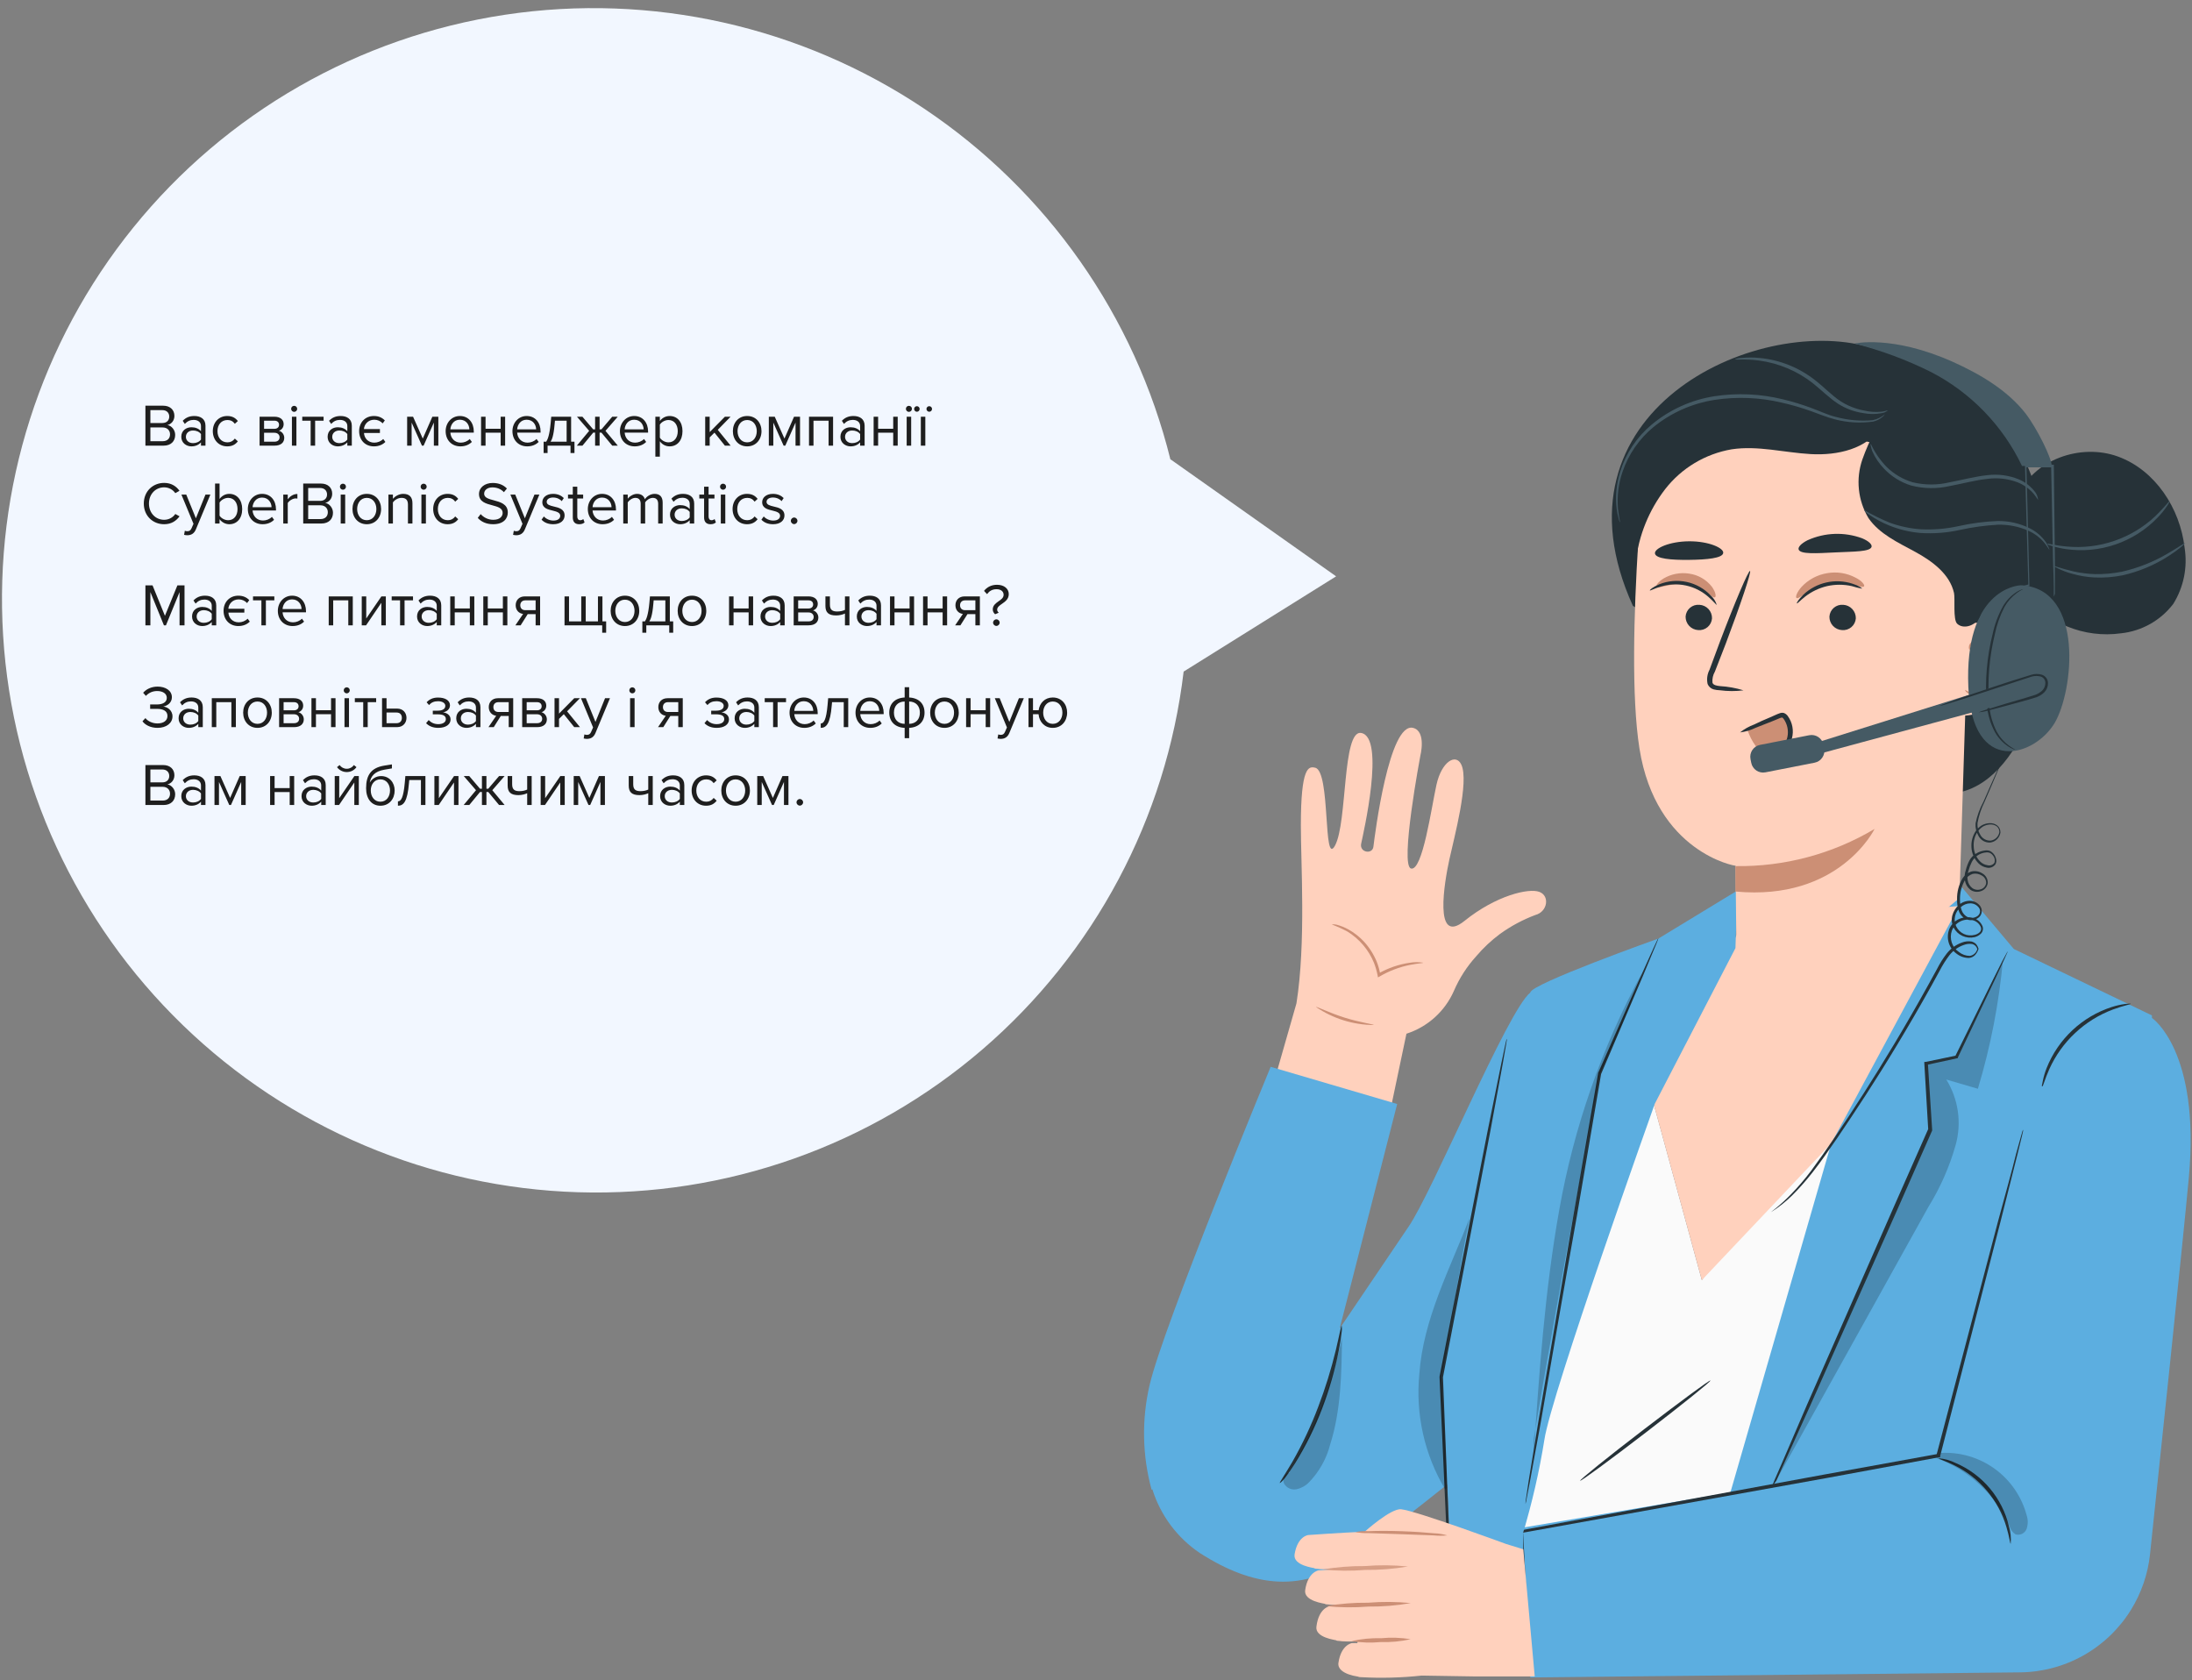 <svg width="732" height="561" viewBox="0 0 732 561" fill="none" xmlns="http://www.w3.org/2000/svg">
<rect x="0" y="0" width="732" height="561" fill="#808080" stroke="none"/>
<path d="M552.074 368.036L568.313 427.476L627.634 347.375L613.653 557.411H528.964L504.285 558.599C504.285 558.599 507.946 525.503 509.444 506.792C510.358 491.856 512.877 477.061 516.957 462.664C529.606 421.532 552.074 368.036 552.074 368.036Z" fill="#FAFAFA"/>
<path d="M571.188 461.004C571.402 461.266 561.82 468.969 549.79 478.218C537.759 487.467 527.892 494.718 527.678 494.457C527.464 494.195 537.022 486.468 549.077 477.243C561.131 468.018 570.974 460.719 571.188 461.004Z" fill="#263238"/>
<path d="M718.621 339.079L672.496 316.896L654.402 295.402L628.82 321.984L560.963 556.817H677.322L692.23 516.517L718.621 360.929V339.079Z" fill="#5CAEE0"/>
<path d="M511.057 560.146L507.942 510.217L648.481 486.441C648.481 486.441 672.494 370.462 687.283 351.465C700.954 333.919 718.738 340.006 718.738 340.006C718.738 340.006 734.787 350.99 730.959 393.049C728.938 415.09 720.878 491.457 717.977 519.061C717.265 525.67 715.071 532.034 711.558 537.678C707.601 544.032 702.092 549.274 695.548 552.909C689.005 556.545 681.644 558.454 674.159 558.458L511.057 560.146Z" fill="#5CAEE0"/>
<path d="M671.451 515.52C671.237 515.52 671.047 513.308 670.024 509.908C668.713 505.469 666.496 501.349 663.513 497.81C660.53 494.27 656.845 491.387 652.692 489.342C649.506 487.749 647.319 487.203 647.39 486.965C649.359 487.119 651.281 487.652 653.049 488.534C657.46 490.417 661.369 493.308 664.462 496.974C667.554 500.641 669.744 504.981 670.857 509.647C671.427 511.549 671.628 513.542 671.451 515.52Z" fill="#263238"/>
<g opacity="0.2">
<path d="M668.89 320.277C667.562 334.956 664.75 349.462 660.497 363.573L649.941 360.482C651.946 363.71 653.26 367.318 653.8 371.078C654.34 374.839 654.095 378.671 653.079 382.332C651.018 389.635 647.945 396.613 643.949 403.065C626.514 434.465 609.031 465.88 591.5 497.312L644.377 377.244L642.998 355.038L653.174 352.874L668.89 320.277Z" fill="black"/>
</g>
<g opacity="0.2">
<path d="M648.034 485.183C654.488 484.812 660.872 486.679 666.109 490.469C671.346 494.259 675.115 499.74 676.779 505.987C677.268 507.453 677.268 509.038 676.779 510.504C676.514 511.224 675.988 511.817 675.304 512.166C674.621 512.514 673.832 512.591 673.094 512.383C672.097 511.756 671.369 510.781 671.049 509.648C668.708 504.411 665.338 499.698 661.139 495.789C656.94 491.881 651.998 488.856 646.607 486.895" fill="black"/>
</g>
<path d="M591.872 496.169C592.067 495.512 592.306 494.869 592.585 494.243L594.963 488.799L603.498 468.946L632.172 403.586C636.262 394.313 640.208 385.374 643.917 377.005V377.266C643.466 369.373 643.014 361.955 642.61 355.083V354.608H643.038L653.237 352.492L652.905 352.753L665.577 327.099L669.12 320.085L670.094 318.278C670.197 318.063 670.316 317.856 670.451 317.66C670.413 317.895 670.332 318.12 670.213 318.326L669.381 320.204C668.573 321.94 667.479 324.341 666.076 327.337L653.784 353.181V353.395H653.547L643.37 355.606L643.798 355.06C644.226 361.931 644.702 369.325 645.225 377.242V377.385V377.528C641.516 385.921 637.593 394.86 633.504 404.133L604.521 469.35C600.788 477.576 597.768 484.281 595.605 489.06L593.227 494.386C592.821 495.014 592.368 495.61 591.872 496.169Z" fill="#263238"/>
<path d="M510.945 558.576C510.886 558.302 510.846 558.024 510.826 557.744C510.826 557.126 510.826 556.318 510.636 555.367C510.469 553.132 510.232 549.993 509.946 545.856C509.4 537.654 508.615 525.885 507.569 511.405V511.001H507.949L609.638 492.313L647.133 485.513L646.657 485.965C654.908 454.652 662.04 427.477 667.176 408.028C669.744 398.518 671.931 390.743 673.239 385.37C673.976 382.778 674.523 380.757 674.927 379.307L675.379 377.738L675.569 377.238C675.6 377.419 675.6 377.604 675.569 377.785L675.212 379.354C674.855 380.828 674.356 382.873 673.714 385.465L667.984 408.218C662.968 427.691 655.954 454.914 647.894 486.25V486.631H647.513L609.924 493.573L508.211 511.881L508.591 511.405C509.376 525.908 510.018 537.677 510.469 545.904C510.66 549.922 510.802 553.037 510.897 555.295C510.897 556.318 510.897 557.126 510.897 557.673C510.944 557.972 510.96 558.274 510.945 558.576Z" fill="#263238"/>
<path d="M711.539 335.203C711.539 335.417 709.162 335.774 705.595 337.105C700.922 338.857 696.64 341.515 692.997 344.926C689.353 348.337 686.419 352.434 684.363 356.982C682.794 360.477 682.295 362.854 681.986 362.783C681.677 362.712 681.986 362.189 682.152 361.095C682.447 359.575 682.885 358.086 683.46 356.649C685.363 351.861 688.299 347.552 692.06 344.029C695.82 340.507 700.312 337.859 705.215 336.273C706.687 335.799 708.199 335.457 709.732 335.251C710.921 335.132 711.515 335.108 711.539 335.203Z" fill="#263238"/>
<path d="M445.823 282.349C449.984 274.67 448.201 243.666 454.549 244.76C462.752 246.162 455.167 278.759 454.549 281.731C453.931 284.703 458.329 285.416 458.639 282.73C459.114 278.854 463.869 240.932 471.929 243.072C476.399 244.237 474.307 252.392 474.307 252.392C474.307 252.392 467.364 289.149 471.216 290.029C475.068 290.909 477.992 269.724 479.704 262.021C481.416 254.318 486.171 251.441 488.002 255.34C490.665 261.046 485.624 279.567 484.007 286.985C482.391 294.404 478.634 315.921 489.072 307.504C499.509 299.087 510.47 296.472 514.06 297.827C517.65 299.182 516.747 304.485 512.752 305.531C508.522 307.113 504.524 309.256 500.864 311.903C497.959 314.066 495.311 316.555 492.971 319.321C489.855 322.747 487.332 326.668 485.505 330.923C484.023 334.284 481.845 337.293 479.116 339.752C476.387 342.211 473.168 344.064 469.67 345.189L463.584 374.148L424.164 365.707L432.937 335.06C436.147 314.922 434.387 287.865 434.411 275.621C434.411 255.982 437.003 255.839 439.166 256.362C444.421 257.385 441.758 289.839 445.823 282.349Z" fill="#FFD1BD"/>
<path d="M444.706 308.691C446.505 309.373 448.26 310.167 449.961 311.068C453.965 313.538 457.079 317.219 458.853 321.577C459.366 322.92 459.764 324.304 460.041 325.714L460.16 326.38L460.731 326.071C463.889 324.215 467.337 322.905 470.931 322.195C473.617 321.672 475.282 321.625 475.282 321.482C473.81 321.231 472.307 321.231 470.836 321.482C467.111 322.018 463.522 323.252 460.255 325.12L460.945 325.476C460.697 323.979 460.291 322.513 459.732 321.102C458.698 318.614 457.234 316.328 455.405 314.349C453.905 312.766 452.174 311.419 450.27 310.355C449.008 309.662 447.667 309.128 446.275 308.762C445.76 308.651 445.229 308.627 444.706 308.691Z" fill="#CC8F75"/>
<path d="M439.471 336.272C445.158 340.147 451.871 342.241 458.753 342.288C458.753 342.002 454.259 341.479 448.933 339.791C443.608 338.103 439.59 336.011 439.471 336.272Z" fill="#CC8F75"/>
<path d="M582.176 307.75L552.076 368.045L568.315 427.461L611.563 381.764L654.193 302.566L582.176 307.75Z" fill="#FFD1BD"/>
<path d="M553.836 313.4C553.836 313.4 511.039 328.616 511.039 331.446C503.479 337.366 478.3 398.256 470.288 409.763L447.368 443.644L466.579 368.655L424.329 356.244C424.329 356.244 388.237 443.311 383.863 462.664C381.218 474.155 381.463 486.123 384.576 497.496L384.814 497.306C387.522 505.991 393.107 513.496 400.648 518.585C418.551 530.069 435.29 532.233 452.408 519.584C462.109 512.451 473.188 503.773 483.317 495.689L485.98 558.647H509.304C509.304 555.105 508.59 511.975 508.59 511.975C511.653 501.77 514.036 491.373 515.723 480.853C517.839 466.017 552.6 368.584 552.6 368.584L579.538 316.61L580.179 297.375L553.836 313.4Z" fill="#5CAEE0"/>
<path d="M485.477 558.107C485.363 557.463 485.3 556.811 485.287 556.158C485.192 554.763 485.073 552.884 484.93 550.523C484.669 545.482 484.312 538.397 483.861 529.648C483.052 511.839 481.959 487.327 480.722 459.842V459.699C481.221 457.107 481.768 454.326 482.315 451.52C487.95 422.656 493.086 396.503 496.818 377.459L501.36 355.062C501.883 352.494 502.334 350.473 502.643 348.975L503 347.406C503.039 347.227 503.095 347.052 503.167 346.883C503.203 347.063 503.203 347.249 503.167 347.43L502.905 349.023L501.835 355.157L497.698 377.649C494.06 396.669 489.067 422.823 483.433 451.782C482.91 454.563 482.363 457.345 481.863 459.937V459.794C482.957 487.279 483.932 511.816 484.621 529.6C484.907 538.373 485.144 545.458 485.311 550.499C485.311 552.876 485.311 554.755 485.454 556.158C485.513 556.806 485.521 557.458 485.477 558.107Z" fill="#263238"/>
<path d="M509.417 502.232C509.424 501.568 509.496 500.908 509.63 500.258C509.844 498.879 510.106 497.001 510.463 494.647C511.295 489.654 512.436 482.759 513.839 474.01C516.811 456.511 520.972 432.545 525.394 406.035C528.413 388.702 531.243 372.439 533.668 358.483V358.34C539.612 344.883 544.581 333.637 548.1 325.625C549.835 321.773 551.238 318.706 552.237 316.471L553.354 314.094C553.471 313.806 553.622 313.535 553.806 313.285C553.744 313.58 553.648 313.868 553.521 314.141C553.259 314.807 552.95 315.615 552.546 316.519C551.595 318.754 550.311 321.868 548.694 325.767C545.247 333.827 540.42 345.145 534.666 358.673C532.289 372.534 529.531 388.821 526.559 406.225C521.804 432.711 517.714 456.653 514.671 474.152C513.102 482.735 511.842 489.725 510.914 494.695L509.844 500.282C509.747 500.941 509.604 501.592 509.417 502.232Z" fill="#263238"/>
<path d="M427.366 495.241C427.2 495.122 429.031 492.506 431.599 488.108C434.945 482.241 437.822 476.12 440.205 469.801C442.577 463.593 444.546 457.24 446.102 450.78C447.291 445.763 447.837 442.625 448.028 442.649C448.148 443.397 448.148 444.159 448.028 444.907C447.885 446.358 447.576 448.426 447.077 450.97C445.774 457.609 443.905 464.123 441.489 470.443C439.083 476.771 436.073 482.854 432.502 488.607C431.099 490.818 429.91 492.53 429.007 493.671C428.104 494.813 427.366 495.312 427.366 495.241Z" fill="#263238"/>
<g opacity="0.2">
<path d="M430.626 491.77C430.24 491.854 429.878 492.023 429.567 492.267C429.256 492.51 429.004 492.821 428.83 493.175C428.656 493.53 428.565 493.919 428.563 494.314C428.561 494.709 428.649 495.099 428.819 495.456C429.227 496.149 429.838 496.699 430.57 497.031C431.302 497.363 432.119 497.46 432.909 497.31C434.488 496.984 435.935 496.198 437.069 495.051C440.514 491.514 442.973 487.137 444.202 482.355C447.84 470.895 448.006 458.579 448.149 446.691C444.828 462.385 438.939 477.423 430.721 491.2" fill="black"/>
</g>
<g opacity="0.2">
<path d="M482.605 497.352C475.689 485.764 472.665 472.267 473.974 458.836C475.258 440.528 484.15 423.79 490.784 406.695C486.979 424.67 484.792 442.525 481.273 459.81C481.273 459.81 483.104 485.512 483.151 496.901" fill="black"/>
</g>
<g opacity="0.2">
<path d="M512.136 485.89C513.99 458.501 515.869 431.063 520.695 404.054C525.588 376.409 534.901 349.732 548.275 325.047C544.827 335.889 534.2 358.666 534.2 358.666C534.2 358.666 518.864 439.504 512.207 480.303" fill="black"/>
</g>
<path d="M508.682 517.35L512.51 559.814H492.467L474.73 559.529C467.972 560.262 461.165 560.437 454.378 560.052C454.051 560.062 453.726 559.997 453.427 559.862C452.374 559.711 451.339 559.456 450.337 559.101C448.53 558.435 446.675 557.27 446.96 555.273C447.84 549.186 451.454 548.687 451.454 548.687H453.261L453.404 548.164C450.669 548.164 448.339 548.164 447.127 547.95C446.556 547.95 446.223 547.831 446.176 547.736C446.128 547.641 439.043 546.904 439.614 543.147C440.398 536.87 444.012 536.371 444.012 536.371L449.861 535.991C447.032 535.991 444.607 535.991 443.37 535.777C442.8 535.777 442.467 535.658 442.419 535.563C442.372 535.468 435.286 534.731 435.857 530.974C436.737 524.887 440.351 524.388 440.351 524.388L445.106 524.055C442.728 524.055 440.898 524.055 439.828 523.865C439.257 523.865 438.924 523.746 438.877 523.651C438.829 523.556 431.744 522.819 432.314 519.062C433.289 512.952 436.879 512.595 436.879 512.595C436.879 512.595 448.054 511.787 455.734 511.478C455.734 511.478 464.459 503.632 467.883 503.988C473.019 504.535 502.834 515.543 502.834 515.543L508.682 517.35Z" fill="#FFD1BD"/>
<path d="M471.069 547.384C467.809 548.117 464.47 548.437 461.13 548.335C457.849 548.638 454.543 548.535 451.287 548.026C454.546 547.287 457.885 546.96 461.225 547.051C464.507 546.734 467.816 546.846 471.069 547.384Z" fill="#CC8F75"/>
<path d="M471.118 535.32C466.456 536.138 461.728 536.528 456.995 536.485C452.245 536.863 447.471 536.816 442.729 536.342C447.392 535.526 452.12 535.144 456.852 535.201C461.601 534.808 466.376 534.848 471.118 535.32Z" fill="#CC8F75"/>
<g opacity="0.78">
<path d="M470.164 523.106C465.453 523.912 460.679 524.294 455.899 524.247C451.149 524.638 446.374 524.59 441.633 524.104C446.298 523.305 451.024 522.923 455.756 522.963C460.553 522.564 465.376 522.611 470.164 523.106Z" fill="#CC8F75"/>
</g>
<path d="M452.57 511.599C454.049 511.887 455.557 512.007 457.063 511.956L467.929 512.313L478.795 512.717C480.296 512.87 481.81 512.87 483.312 512.717C481.857 512.294 480.356 512.055 478.842 512.004C476.06 511.742 472.209 511.457 467.953 511.314C463.697 511.171 459.869 511.171 457.063 511.314C455.56 511.231 454.051 511.327 452.57 511.599Z" fill="#CC8F75"/>
<path d="M673.877 165.731C678.917 153.487 694.847 147.9 707.306 152.465C719.764 157.029 728.038 169.773 729.536 182.945C730.566 189.445 729.215 196.097 725.732 201.68C723.647 204.408 721.028 206.683 718.037 208.367C715.045 210.051 711.742 211.108 708.328 211.476C702.231 212.327 696.017 211.542 690.323 209.2C684.63 206.858 679.662 203.044 675.928 198.149C672.194 193.254 669.83 187.454 669.077 181.343C668.324 175.233 669.209 169.033 671.642 163.378" fill="#263238"/>
<path d="M724.57 167.345C724.57 167.345 724.332 167.986 723.666 168.985C722.718 170.374 721.652 171.678 720.48 172.884C716.584 176.922 711.785 179.978 706.478 181.8C701.171 183.623 695.507 184.161 689.952 183.369C688.284 183.131 686.638 182.757 685.031 182.252C684.42 182.114 683.839 181.864 683.319 181.515C683.319 181.301 685.887 182.109 690.047 182.49C695.459 183.015 700.92 182.375 706.064 180.611C711.207 178.847 715.912 176.002 719.862 172.266C722.834 169.389 724.332 167.226 724.57 167.345Z" fill="#455A64"/>
<path d="M729.77 181.329C729.77 181.329 729.342 181.852 728.415 182.612C727.098 183.694 725.716 184.694 724.278 185.608C719.539 188.683 714.289 190.889 708.776 192.123C705.718 192.737 702.596 192.976 699.48 192.836C696.944 192.71 694.432 192.295 691.99 191.6C690.35 191.163 688.758 190.566 687.235 189.816C686.165 189.293 685.571 188.961 685.618 188.889C685.666 188.818 688.139 189.793 692.252 190.768C694.657 191.319 697.109 191.638 699.575 191.719C702.599 191.775 705.62 191.504 708.586 190.91C713.964 189.69 719.121 187.645 723.874 184.847C727.511 182.731 729.651 181.162 729.77 181.329Z" fill="#455A64"/>
<path d="M545.3 202.321C515.865 137.58 585.885 105.078 624.069 115.849C659.971 126.001 675.282 143.857 681.131 167.87C686.98 191.884 686.766 217.799 677.351 240.791C672.596 252.06 664.345 263.544 652.22 264.947" fill="#263238"/>
<path d="M580.464 362.308C579.94 331.399 579.584 288.888 579.584 289.078C579.584 289.268 553.002 284.656 547.486 249.967C544.752 232.73 545.608 204.436 547.058 181.326C548.39 160.499 562.156 134.987 582.912 137.175L647.654 153.58C650.695 153.901 653.504 155.352 655.525 157.647C657.546 159.941 658.632 162.91 658.567 165.967L654.335 299.872" fill="#FFD1BD"/>
<path d="M562.889 205.886C562.869 207.038 563.296 208.152 564.081 208.995C564.866 209.837 565.947 210.342 567.097 210.404C567.659 210.456 568.225 210.395 568.763 210.225C569.301 210.055 569.8 209.779 570.229 209.414C570.659 209.048 571.012 208.6 571.266 208.097C571.52 207.593 571.671 207.044 571.71 206.481C571.736 205.328 571.31 204.21 570.524 203.366C569.738 202.522 568.653 202.019 567.501 201.963C566.94 201.911 566.373 201.972 565.835 202.142C565.297 202.312 564.799 202.588 564.369 202.954C563.939 203.319 563.587 203.767 563.333 204.27C563.079 204.774 562.928 205.324 562.889 205.886Z" fill="#263238"/>
<path d="M610.918 205.886C610.892 207.039 611.317 208.157 612.104 209.001C612.89 209.845 613.974 210.348 615.126 210.404C615.688 210.456 616.255 210.395 616.793 210.225C617.331 210.055 617.829 209.779 618.259 209.414C618.688 209.048 619.041 208.6 619.295 208.097C619.549 207.593 619.7 207.044 619.739 206.481C619.759 205.329 619.332 204.215 618.547 203.373C617.762 202.53 616.681 202.025 615.531 201.963C614.969 201.911 614.402 201.972 613.864 202.142C613.327 202.312 612.828 202.588 612.398 202.954C611.969 203.319 611.616 203.767 611.362 204.27C611.108 204.774 610.957 205.324 610.918 205.886Z" fill="#263238"/>
<path d="M582.224 230.523C579.698 229.746 577.087 229.275 574.449 229.12C573.213 229.001 572.071 228.764 571.857 227.931C571.749 226.665 572.031 225.395 572.666 224.294L576.28 214.997C581.296 201.731 584.934 190.841 584.411 190.651C583.888 190.461 579.371 201.041 574.354 214.284C573.141 217.541 571.976 220.656 570.883 223.652C570.112 225.111 569.885 226.796 570.241 228.407C570.418 228.842 570.692 229.231 571.042 229.544C571.393 229.857 571.81 230.086 572.262 230.214C572.938 230.39 573.632 230.486 574.33 230.499C576.949 230.853 579.603 230.861 582.224 230.523Z" fill="#263238"/>
<path d="M579.539 289.22C595.875 289.464 611.959 285.167 625.997 276.809C625.997 276.809 614.228 300.989 579.539 297.708V289.22Z" fill="#CC8F75"/>
<path d="M651.933 209.664C652.456 209.426 670.502 201.437 670.716 222.194C670.93 242.95 650.031 238.837 649.983 238.314C649.936 237.791 651.933 209.664 651.933 209.664Z" fill="#FFD1BD"/>
<path d="M656.26 230.379C656.26 230.379 656.617 230.616 657.235 230.902C658.104 231.256 659.077 231.256 659.946 230.902C662.133 230.069 663.94 226.574 664.011 222.842C664.042 221.056 663.676 219.286 662.941 217.658C662.739 217.013 662.382 216.426 661.901 215.95C661.42 215.473 660.831 215.121 660.183 214.924C659.77 214.818 659.332 214.859 658.945 215.041C658.559 215.224 658.248 215.536 658.067 215.923C657.782 216.517 657.925 216.921 657.806 216.969C657.687 217.017 657.354 216.612 657.521 215.756C657.638 215.243 657.922 214.783 658.329 214.449C658.898 214.014 659.615 213.818 660.326 213.902C661.179 214.064 661.977 214.442 662.643 215C663.309 215.557 663.821 216.276 664.13 217.088C665.047 218.872 665.497 220.86 665.438 222.865C665.438 227.05 663.251 230.973 660.255 231.876C659.701 232.049 659.114 232.091 658.541 232C657.968 231.91 657.424 231.688 656.95 231.353C656.308 230.878 656.189 230.426 656.26 230.379Z" fill="#CC8F75"/>
<path d="M583.623 243.926C584.226 245.735 585.1 247.442 586.215 248.99C586.766 249.763 587.475 250.41 588.294 250.89C589.114 251.369 590.026 251.67 590.97 251.772C592.009 251.778 593.032 251.519 593.943 251.02C594.854 250.521 595.623 249.798 596.177 248.919C597.24 247.179 597.739 245.152 597.603 243.117C597.603 241.287 596.676 239.099 594.869 238.885C594.101 238.86 593.34 239.032 592.658 239.385L583.147 243.236" fill="#CC8F75"/>
<path d="M587.428 251.755C589.156 251.886 590.893 251.676 592.54 251.136C594.207 250.48 595.577 249.237 596.392 247.641C596.829 246.657 597.055 245.592 597.055 244.515C597.055 243.438 596.829 242.373 596.392 241.388C596.17 240.882 595.891 240.404 595.56 239.962C595.179 239.558 595.25 239.581 594.846 239.653C594.442 239.724 593.824 240.057 593.301 240.247L591.732 240.889C589.687 241.721 587.832 242.435 586.287 243.029C584.65 243.831 582.89 244.353 581.08 244.574C582.515 243.442 584.12 242.543 585.835 241.911C587.333 241.174 589.14 240.342 591.137 239.534L592.683 238.844C593.255 238.573 593.843 238.335 594.442 238.131C594.897 237.977 595.39 237.977 595.845 238.131C596.263 238.319 596.63 238.604 596.915 238.963C597.335 239.534 597.694 240.148 597.985 240.794C598.503 242.009 598.745 243.325 598.691 244.645C598.638 245.965 598.291 247.257 597.676 248.426C596.667 250.307 594.959 251.716 592.92 252.349C591.581 252.775 590.152 252.833 588.783 252.516C587.856 252.183 587.404 251.85 587.428 251.755Z" fill="#263238"/>
<path d="M675.238 195.451C673.098 195.309 655.955 197.52 657.311 229.403C658.571 259.194 679.446 252.632 686.127 241.434C692.427 230.806 696.041 196.925 675.238 195.451Z" fill="#455A64"/>
<path d="M685.839 199.232C685.815 198.956 685.815 198.677 685.839 198.4C685.839 197.758 685.839 196.974 685.839 196.023C685.839 193.835 685.696 190.768 685.578 186.94C685.435 179.118 685.221 168.252 684.959 155.675L685.34 156.055H676.305L676.709 155.651C676.709 158.029 676.852 160.525 676.899 163.069C677.208 174.957 677.494 186.156 677.708 195.5V195.761H677.422C673.804 196.603 670.587 198.669 668.316 201.61C666.608 203.913 665.372 206.531 664.679 209.313C664.222 211.1 663.912 212.921 663.751 214.758C663.751 215.4 663.751 215.875 663.751 216.208C663.751 216.541 663.751 216.708 663.751 216.708C663.721 216.543 663.721 216.373 663.751 216.208C663.751 215.875 663.751 215.4 663.751 214.734C663.841 212.877 664.096 211.031 664.512 209.218C665.155 206.361 666.376 203.667 668.102 201.301C670.447 198.181 673.813 195.985 677.613 195.095L677.351 195.428C677.09 186.108 676.757 174.981 676.424 163.022C676.424 160.478 676.281 157.958 676.234 155.58V155.176H685.863V155.556C686.005 168.11 686.124 178.999 686.219 186.821C686.219 190.649 686.219 193.716 686.219 195.904V198.281C686.121 198.609 685.994 198.927 685.839 199.232Z" fill="#455A64"/>
<path d="M675.233 155.6C668.8 142.118 658.139 131.106 644.871 124.24C636.701 120.161 628.117 116.972 619.265 114.73C619.265 114.73 631.747 111.782 651.933 120.745C661.086 124.835 670.335 130.255 676.445 138.101C680.321 143.166 685.171 153.033 685.147 155.577L675.233 155.6Z" fill="#455A64"/>
<path d="M672.945 250.321C672.731 250.305 672.521 250.249 672.327 250.155C671.773 249.923 671.241 249.645 670.734 249.323C668.884 248.112 667.344 246.483 666.241 244.567C664.676 241.681 663.736 238.497 663.483 235.224C663.127 231.269 663.127 227.29 663.483 223.336C663.819 219.373 664.479 215.445 665.456 211.59C666.141 208.395 667.295 205.318 668.88 202.46C669.991 200.542 671.538 198.913 673.397 197.705C673.897 197.379 674.432 197.108 674.99 196.897C675.184 196.803 675.394 196.747 675.608 196.73C675.608 196.73 674.824 197.087 673.564 197.967C671.835 199.231 670.4 200.853 669.355 202.722C667.884 205.565 666.812 208.597 666.169 211.733C665.242 215.563 664.606 219.457 664.267 223.383C663.947 227.3 663.947 231.236 664.267 235.152C664.476 238.343 665.334 241.458 666.787 244.306C667.813 246.181 669.242 247.805 670.972 249.061C672.256 249.965 672.969 250.25 672.945 250.321Z" fill="#263238"/>
<path d="M604.18 245.515L587.755 248.737C585.565 249.167 584.137 251.291 584.567 253.482L584.81 254.718C585.24 256.909 587.364 258.336 589.554 257.907L605.979 254.684C608.17 254.254 609.597 252.13 609.167 249.94L608.925 248.703C608.495 246.513 606.371 245.085 604.18 245.515Z" fill="#455A64"/>
<path d="M606.873 247.92L679.746 225.048C680.181 224.903 680.641 224.846 681.099 224.881C681.556 224.915 682.002 225.04 682.411 225.248C682.82 225.455 683.184 225.742 683.482 226.092C683.779 226.441 684.004 226.846 684.144 227.283C684.286 227.726 684.336 228.193 684.292 228.656C684.249 229.119 684.111 229.569 683.889 229.977C683.667 230.386 683.365 230.746 683 231.034C682.635 231.323 682.216 231.535 681.767 231.657L607.23 251.795L606.873 247.92Z" fill="#455A64"/>
<path d="M660.727 237.868C661.502 237.542 662.296 237.264 663.104 237.036L669.762 234.991C672.567 234.135 675.991 233.231 679.629 232.043C680.515 231.721 681.324 231.219 682.006 230.569C682.67 229.889 683.038 228.974 683.028 228.025C683.028 227.563 682.884 227.113 682.615 226.738C682.347 226.363 681.967 226.081 681.531 225.932C680.534 225.661 679.484 225.661 678.487 225.932L656.637 233.065L649.98 235.134C649.203 235.402 648.409 235.617 647.603 235.776C648.37 235.4 649.165 235.082 649.98 234.824L656.566 232.447C662.13 230.569 669.785 227.929 678.392 225.314C679.532 224.968 680.748 224.968 681.887 225.314C682.475 225.513 682.985 225.89 683.348 226.393C683.71 226.896 683.906 227.5 683.908 228.12C683.916 228.693 683.808 229.262 683.592 229.793C683.375 230.324 683.054 230.806 682.648 231.211C681.889 231.943 680.981 232.503 679.985 232.851C676.229 234.04 672.852 234.848 670.023 235.657L663.295 237.44C662.454 237.665 661.595 237.808 660.727 237.868Z" fill="#263238"/>
<path d="M622.498 195.784C621.928 196.664 616.935 193.954 610.753 195.047C604.571 196.141 600.744 200.326 599.935 199.684C599.531 199.422 599.935 197.877 601.6 195.998C603.849 193.567 606.844 191.953 610.111 191.41C613.357 190.825 616.705 191.344 619.622 192.884C621.88 194.001 622.784 195.404 622.498 195.784Z" fill="#CC8F75"/>
<path d="M621.788 196.571C620.638 196.356 619.503 196.071 618.388 195.715C615.679 195.115 612.871 195.115 610.162 195.715C607.47 196.348 604.948 197.556 602.768 199.257C601.08 200.589 600.2 201.635 600.057 201.492C599.915 201.349 600.58 200.161 602.197 198.591C604.35 196.563 607.009 195.151 609.895 194.503C612.781 193.854 615.789 193.994 618.602 194.906C620.742 195.572 621.86 196.38 621.788 196.571Z" fill="#263238"/>
<path d="M624.994 182.614C624.471 184.278 619.169 184.159 612.868 184.468C606.567 184.777 601.242 185.134 600.647 183.517C600.362 182.709 601.456 181.496 603.619 180.403C609.362 177.81 615.891 177.571 621.808 179.737C624.043 180.664 625.208 181.806 624.994 182.614Z" fill="#263238"/>
<path d="M572.712 199.445C572.237 199.706 571.31 198.827 569.788 197.78C567.91 196.461 565.755 195.591 563.487 195.236C558.114 194.357 553.787 196.829 553.169 195.95C552.883 195.593 553.62 194.357 555.546 193.168C558.119 191.659 561.135 191.088 564.082 191.551C567.082 191.97 569.801 193.539 571.666 195.926C572.998 197.78 573.117 199.231 572.712 199.445Z" fill="#CC8F75"/>
<path d="M573.305 202.01C573.139 202.01 572.33 200.94 570.642 199.442C568.484 197.489 565.85 196.136 563.005 195.518C560.159 194.901 557.202 195.04 554.427 195.923C552.287 196.589 551.051 197.326 550.956 197.16C550.861 196.993 551.931 196.019 554.142 195.091C557.042 193.937 560.221 193.672 563.272 194.33C566.327 194.989 569.112 196.555 571.261 198.824C572.223 199.677 572.931 200.78 573.305 202.01Z" fill="#263238"/>
<path d="M575.447 184.701C575.138 186.389 570.074 186.889 564.082 186.96C558.091 187.031 553.003 186.58 552.67 184.868C552.337 183.156 557.425 180.802 564.035 180.755C570.644 180.707 575.78 183.037 575.447 184.701Z" fill="#263238"/>
<path d="M631.435 135.517C627.395 140.98 624.19 147.014 621.925 153.42C620.813 156.631 620.418 160.047 620.767 163.428C621.116 166.808 622.201 170.071 623.946 172.988C627.607 178.337 633.86 181.167 639.567 184.281C645.273 187.396 651.098 191.675 652.524 198C652.952 199.973 652.12 206.916 653.594 208.295C655.639 210.173 659.229 209.008 660.727 206.702C662.225 204.395 663.295 196.763 663.342 193.982L663.699 168.066C663.699 160.743 663.699 153.159 660.537 146.668C656.091 137.443 646.913 134.495 633.504 135.16" fill="#263238"/>
<path d="M546.248 187.539C547.267 178.719 550.67 170.343 556.092 163.311C561.572 156.288 569.472 151.558 578.251 150.044C587 148.713 595.845 151.138 604.689 151.637C613.534 152.137 623.567 149.973 628.18 142.436C629.63 140.059 630.296 136.778 628.465 134.733C627.722 133.997 626.842 133.415 625.874 133.021C614.143 127.326 600.998 125.201 588.07 126.911C575.096 128.705 563.272 135.317 554.95 145.432C550.868 150.514 547.994 156.457 546.544 162.812C545.094 169.167 545.107 175.769 546.581 182.118" fill="#263238"/>
<path d="M540.998 174.504C540.814 174.151 540.678 173.775 540.593 173.387C540.271 172.281 540.032 171.152 539.88 170.011C539.367 165.774 539.772 161.476 541.069 157.409C542.995 151.331 546.616 145.928 551.507 141.836C557.495 136.836 564.725 133.55 572.429 132.326C580.078 131.151 587.883 131.498 595.397 133.348C598.624 134.118 601.8 135.087 604.907 136.249C607.879 137.343 610.518 138.626 613.062 139.221C617.07 140.312 621.24 140.682 625.378 140.315C626.868 140.003 628.258 139.325 629.42 138.341C629.2 138.683 628.927 138.988 628.611 139.245C627.711 140 626.643 140.53 625.497 140.79C621.265 141.374 616.96 141.123 612.824 140.053C610.209 139.411 607.499 138.246 604.574 137.224C601.462 136.114 598.286 135.193 595.064 134.466C587.688 132.71 580.043 132.395 572.548 133.538C565.075 134.704 558.044 137.83 552.172 142.597C547.404 146.526 543.822 151.704 541.83 157.552C540.478 161.492 539.96 165.67 540.308 169.82C540.641 172.887 541.116 174.48 540.998 174.504Z" fill="#455A64"/>
<path d="M579.367 119.962C580.069 119.705 580.808 119.561 581.555 119.534C583.57 119.327 585.602 119.327 587.617 119.534C594.346 120.174 600.75 122.732 606.067 126.904C609.135 129.282 611.702 132.016 614.437 133.847C616.865 135.447 619.59 136.546 622.449 137.08C624.363 137.539 626.339 137.675 628.298 137.484C629.677 137.318 630.366 136.937 630.438 137.033C629.862 137.535 629.151 137.858 628.393 137.96C626.374 138.345 624.301 138.345 622.283 137.96C619.263 137.526 616.37 136.456 613.795 134.821C610.918 132.943 608.279 130.28 605.307 127.903C600.144 123.879 594.008 121.295 587.522 120.413C582.529 119.724 579.391 120.294 579.367 119.962Z" fill="#455A64"/>
<path d="M684.364 183.632C684.364 183.632 683.889 182.824 682.89 181.492C681.417 179.655 679.525 178.196 677.374 177.237C674.187 175.829 670.729 175.139 667.246 175.216C662.933 175.455 658.648 176.044 654.43 176.975C650.117 177.927 645.69 178.263 641.282 177.974C637.688 177.663 634.162 176.814 630.821 175.453C628.573 174.543 626.429 173.395 624.425 172.03C623.632 171.548 622.925 170.937 622.333 170.223C625.143 171.871 628.067 173.317 631.082 174.55C634.381 175.747 637.83 176.483 641.33 176.737C645.63 176.961 649.941 176.601 654.145 175.667C658.428 174.713 662.789 174.148 667.174 173.979C670.822 173.944 674.428 174.758 677.707 176.357C679.93 177.441 681.838 179.078 683.247 181.112C683.599 181.671 683.901 182.26 684.15 182.871C684.34 183.394 684.412 183.632 684.364 183.632Z" fill="#455A64"/>
<path d="M680.606 166.991C680.606 166.991 680.154 166.182 679.132 164.898C677.634 163.163 675.731 161.823 673.592 160.999C670.388 159.818 666.94 159.45 663.559 159.929C659.731 160.31 655.57 161.475 651.076 162.307C646.82 163.283 642.392 163.218 638.166 162.117C634.739 161.06 631.643 159.135 629.179 156.529C627.514 154.816 626.17 152.819 625.208 150.633C625.001 150.043 624.834 149.439 624.709 148.826C624.667 148.606 624.667 148.38 624.709 148.16C626.028 151.036 627.83 153.666 630.035 155.935C632.47 158.318 635.448 160.072 638.713 161.047C642.784 162.026 647.029 162.026 651.1 161.047C655.499 160.214 659.707 159.073 663.701 158.669C667.251 158.23 670.854 158.713 674.163 160.072C676.396 161.006 678.328 162.536 679.75 164.494C680.246 165.238 680.541 166.099 680.606 166.991Z" fill="#455A64"/>
<path d="M591.418 404.771L591.87 404.391L593.178 403.344C594.843 401.975 596.43 400.515 597.933 398.97C600.375 396.472 602.655 393.819 604.757 391.028C607.134 387.795 609.916 383.896 612.84 379.569C618.689 370.914 625.537 360.358 632.812 348.208C636.45 342.122 640.206 335.631 643.987 328.783C644.938 327.072 645.865 325.336 646.84 323.6C647.755 321.771 648.845 320.035 650.097 318.417C651.401 316.748 653.147 315.479 655.138 314.756C656.156 314.351 657.265 314.228 658.347 314.399C658.919 314.537 659.444 314.824 659.869 315.231C660.255 315.689 660.539 316.224 660.701 316.8V316.919C660.471 317.648 660.091 318.321 659.584 318.893C659.038 319.478 658.29 319.835 657.491 319.891C656 319.888 654.552 319.386 653.378 318.465C652.154 317.588 651.246 316.338 650.792 314.902C650.337 313.466 650.361 311.921 650.858 310.5C651.377 309.001 652.46 307.764 653.878 307.052C655.259 306.334 656.844 306.107 658.371 306.41C659.174 306.533 659.933 306.86 660.574 307.36C661.215 307.859 661.717 308.515 662.033 309.263C662.197 309.689 662.234 310.154 662.142 310.601C662.049 311.047 661.829 311.458 661.51 311.784C660.916 312.36 660.176 312.763 659.37 312.949C658.02 313.257 656.606 313.112 655.347 312.536C654.088 311.96 653.053 310.986 652.403 309.763C651.755 308.501 651.603 307.042 651.975 305.673C652.34 304.341 653.083 303.144 654.115 302.226C655.127 301.313 656.439 300.806 657.801 300.799C658.49 300.806 659.168 300.975 659.779 301.293C660.391 301.611 660.919 302.069 661.319 302.63C661.734 303.252 661.887 304.012 661.747 304.746C661.684 305.107 661.548 305.45 661.347 305.757C661.147 306.063 660.887 306.326 660.582 306.529C660.026 306.912 659.385 307.155 658.715 307.238C658.044 307.32 657.364 307.24 656.731 307.005C656.119 306.739 655.57 306.348 655.12 305.856C654.669 305.365 654.327 304.784 654.115 304.152C653.704 302.935 653.511 301.655 653.545 300.371C653.473 297.863 654.125 295.387 655.423 293.239C656.111 292.159 657.167 291.365 658.395 291.004C659.006 290.869 659.638 290.857 660.254 290.967C660.87 291.077 661.458 291.308 661.985 291.646C662.553 291.961 663.023 292.429 663.342 292.995C663.661 293.562 663.817 294.206 663.792 294.855C663.712 295.498 663.444 296.104 663.021 296.594C662.598 297.085 662.039 297.44 661.414 297.613C660.831 297.81 660.208 297.863 659.6 297.768C658.992 297.673 658.415 297.432 657.919 297.067C656.978 296.293 656.353 295.202 656.16 293.999C655.972 292.843 656.079 291.657 656.469 290.552C656.74 289.466 657.131 288.413 657.634 287.413C658.15 286.426 658.933 285.602 659.893 285.036C660.821 284.457 661.871 284.099 662.96 283.99C663.524 283.909 664.099 283.983 664.624 284.204C665.122 284.479 665.552 284.86 665.884 285.321C666.218 285.775 666.453 286.293 666.574 286.843C666.733 287.425 666.665 288.045 666.384 288.579C666.068 289.048 665.617 289.409 665.089 289.613C664.562 289.818 663.985 289.855 663.435 289.72C662.409 289.542 661.463 289.052 660.725 288.317C659.296 286.891 658.448 284.984 658.347 282.967C658.212 281.034 658.722 279.111 659.798 277.499C660.331 276.73 661.019 276.083 661.819 275.597C662.613 275.154 663.502 274.91 664.41 274.884C665.322 274.826 666.224 275.095 666.954 275.644C667.307 275.929 667.588 276.292 667.774 276.705C667.96 277.118 668.046 277.569 668.024 278.022C667.899 278.876 667.496 279.665 666.877 280.267C666.258 280.869 665.458 281.25 664.6 281.351C663.807 281.396 663.017 281.211 662.325 280.819C661.634 280.427 661.07 279.844 660.701 279.14C659.949 277.871 659.609 276.401 659.726 274.931C660.234 272.439 661.107 270.035 662.318 267.798L664.91 261.902C666.455 258.383 667.691 255.649 668.523 253.771L669.474 251.655C669.581 251.411 669.7 251.173 669.831 250.941C669.753 251.193 669.658 251.44 669.546 251.678L668.666 253.818L665.195 262.021L662.746 267.703C661.616 269.955 660.815 272.357 660.368 274.836C660.26 276.209 660.584 277.58 661.296 278.759C661.627 279.377 662.127 279.888 662.737 280.233C663.347 280.578 664.043 280.743 664.743 280.709C665.469 280.612 666.145 280.285 666.671 279.776C667.198 279.266 667.547 278.602 667.668 277.879C667.683 277.508 667.612 277.139 667.459 276.8C667.307 276.462 667.077 276.163 666.788 275.93C666.154 275.492 665.394 275.275 664.624 275.312C663.791 275.346 662.977 275.574 662.247 275.977C661.526 276.428 660.904 277.018 660.416 277.713C659.427 279.208 658.967 280.991 659.108 282.777C659.189 284.631 659.961 286.387 661.272 287.699C661.917 288.343 662.749 288.768 663.649 288.911C664.081 289.041 664.541 289.032 664.967 288.887C665.394 288.743 665.764 288.468 666.027 288.103C666.157 287.701 666.184 287.272 666.105 286.856C666.026 286.441 665.844 286.052 665.575 285.725C665.307 285.351 664.957 285.043 664.553 284.822C664.131 284.653 663.672 284.595 663.221 284.656C662.223 284.737 661.262 285.072 660.429 285.63C659.597 286.188 658.921 286.949 658.466 287.841C657.988 288.789 657.613 289.786 657.349 290.813C657.004 291.814 656.914 292.884 657.087 293.928C657.246 294.949 657.78 295.873 658.585 296.52C658.984 296.82 659.451 297.017 659.944 297.096C660.437 297.175 660.942 297.132 661.414 296.971C661.899 296.843 662.334 296.573 662.664 296.196C662.995 295.819 663.205 295.352 663.269 294.855C663.274 294.344 663.139 293.842 662.879 293.402C662.62 292.962 662.245 292.601 661.795 292.359C660.898 291.792 659.815 291.595 658.775 291.812C657.736 292.153 656.846 292.841 656.255 293.762C655.062 295.791 654.46 298.113 654.519 300.466C654.494 301.647 654.679 302.822 655.066 303.938C655.242 304.459 655.523 304.938 655.891 305.347C656.259 305.756 656.706 306.085 657.206 306.315C657.724 306.5 658.278 306.559 658.824 306.489C659.369 306.418 659.89 306.221 660.345 305.911C660.562 305.763 660.748 305.574 660.892 305.354C661.036 305.134 661.135 304.887 661.184 304.629C661.233 304.37 661.23 304.105 661.175 303.848C661.121 303.59 661.017 303.346 660.868 303.129C660.537 302.676 660.104 302.306 659.604 302.05C659.105 301.794 658.552 301.659 657.991 301.655C656.82 301.664 655.695 302.104 654.829 302.892C653.856 303.633 653.171 304.688 652.891 305.878C652.611 307.068 652.752 308.318 653.291 309.416C653.829 310.513 654.732 311.389 655.846 311.895C656.959 312.401 658.213 312.504 659.394 312.188C660.056 312.051 660.665 311.729 661.153 311.261C661.36 311.043 661.501 310.771 661.559 310.477C661.618 310.182 661.593 309.877 661.486 309.596C661.219 308.972 660.797 308.426 660.26 308.01C659.724 307.594 659.09 307.322 658.419 307.219C657.073 306.928 655.667 307.128 654.455 307.781C653.243 308.435 652.305 309.501 651.809 310.785C651.358 312.069 651.347 313.467 651.777 314.758C652.207 316.05 653.055 317.161 654.187 317.918C655.215 318.737 656.486 319.188 657.801 319.202C658.413 319.109 658.982 318.831 659.432 318.407C659.882 317.982 660.192 317.43 660.321 316.824V317.038C660.226 316.602 660.012 316.202 659.7 315.882C659.389 315.563 658.995 315.337 658.561 315.231C657.613 315.096 656.646 315.21 655.756 315.564C653.88 316.224 652.231 317.403 651.001 318.964C649.796 320.549 648.73 322.236 647.815 324.004C646.864 325.764 645.913 327.5 644.962 329.211C641.157 336.059 637.377 342.526 633.716 348.612C626.416 360.762 619.45 371.271 613.601 379.925C610.629 384.229 607.943 388.104 605.399 391.338C603.254 394.106 600.936 396.735 598.456 399.207C596.312 401.303 593.953 403.168 591.418 404.771Z" fill="#263238"/>
<g clip-path="url(#clip0_67_1539)">
<path d="M446.187 192.459L395.265 224.264C389.435 273.272 365.459 318.286 328.047 350.458C290.636 382.63 242.496 399.634 193.089 398.128C143.681 396.621 96.581 376.713 61.044 342.316C25.507 307.92 4.104 261.522 1.042 212.243C-2.02 162.964 13.48 114.367 44.496 76.005C75.512 37.642 119.8 12.288 168.656 4.926C217.512 -2.437 267.402 8.725 308.521 36.218C349.64 63.71 379.013 105.545 390.868 153.499L390.921 153.412L446.187 192.459Z" fill="#F2F7FF"/>
<path d="M48.56 148.816V135.476H54.5C56.82 135.476 58.24 136.876 58.24 138.876C58.24 140.556 57.12 141.676 55.9 141.936C57.32 142.156 58.5 143.616 58.5 145.216C58.5 147.356 57.08 148.816 54.64 148.816H48.56ZM50.22 141.256H54.22C55.72 141.256 56.52 140.336 56.52 139.116C56.52 137.916 55.72 136.956 54.22 136.956H50.22V141.256ZM50.22 147.336H54.3C55.86 147.336 56.78 146.456 56.78 145.036C56.78 143.816 55.94 142.736 54.3 142.736H50.22V147.336ZM67.118 148.816V147.716C66.318 148.596 65.218 149.056 63.918 149.056C62.278 149.056 60.538 147.956 60.538 145.856C60.538 143.696 62.278 142.676 63.918 142.676C65.238 142.676 66.338 143.096 67.118 143.996V142.256C67.118 140.956 66.078 140.216 64.678 140.216C63.518 140.216 62.578 140.636 61.718 141.556L61.018 140.516C62.058 139.436 63.298 138.916 64.878 138.916C66.918 138.916 68.618 139.836 68.618 142.176V148.816H67.118ZM67.118 146.776V144.956C66.538 144.156 65.518 143.756 64.458 143.756C63.058 143.756 62.078 144.636 62.078 145.876C62.078 147.096 63.058 147.976 64.458 147.976C65.518 147.976 66.538 147.576 67.118 146.776ZM71.065 143.976C71.065 141.116 73.005 138.916 75.885 138.916C77.645 138.916 78.685 139.636 79.425 140.596L78.425 141.516C77.785 140.636 76.965 140.256 75.965 140.256C73.905 140.256 72.625 141.836 72.625 143.976C72.625 146.116 73.905 147.716 75.965 147.716C76.965 147.716 77.785 147.316 78.425 146.456L79.425 147.376C78.685 148.336 77.645 149.056 75.885 149.056C73.005 149.056 71.065 146.856 71.065 143.976ZM86.684 148.816V139.156H91.624C93.644 139.156 94.724 140.176 94.724 141.636C94.724 142.796 93.984 143.576 93.124 143.836C94.144 144.076 94.924 145.096 94.924 146.196C94.924 147.756 93.824 148.816 91.664 148.816H86.684ZM93.184 141.856C93.184 141.016 92.624 140.476 91.624 140.476H88.184V143.196H91.624C92.644 143.196 93.184 142.616 93.184 141.856ZM93.364 146.016C93.364 145.236 92.784 144.516 91.664 144.516H88.184V147.496H91.664C92.724 147.496 93.364 146.936 93.364 146.016ZM98.224 137.536C97.684 137.536 97.224 137.076 97.224 136.516C97.224 135.956 97.684 135.516 98.224 135.516C98.784 135.516 99.244 135.956 99.244 136.516C99.244 137.076 98.784 137.536 98.224 137.536ZM97.484 148.816V139.156H98.984V148.816H97.484ZM103.737 148.816V140.476H100.937V139.156H108.057V140.476H105.237V148.816H103.737ZM115.985 148.816V147.716C115.185 148.596 114.085 149.056 112.785 149.056C111.145 149.056 109.405 147.956 109.405 145.856C109.405 143.696 111.145 142.676 112.785 142.676C114.105 142.676 115.205 143.096 115.985 143.996V142.256C115.985 140.956 114.945 140.216 113.545 140.216C112.385 140.216 111.445 140.636 110.585 141.556L109.885 140.516C110.925 139.436 112.165 138.916 113.745 138.916C115.785 138.916 117.485 139.836 117.485 142.176V148.816H115.985ZM115.985 146.776V144.956C115.405 144.156 114.385 143.756 113.325 143.756C111.925 143.756 110.945 144.636 110.945 145.876C110.945 147.096 111.925 147.976 113.325 147.976C114.385 147.976 115.405 147.576 115.985 146.776ZM124.992 147.816C126.092 147.816 127.212 147.376 127.972 146.596L128.692 147.576C127.732 148.536 126.432 149.056 124.852 149.056C121.992 149.056 119.932 146.996 119.932 143.976C119.932 141.036 121.972 138.916 124.852 138.916C126.392 138.916 127.592 139.436 128.512 140.396L127.792 141.376C127.052 140.596 126.072 140.156 124.992 140.156C122.832 140.156 121.632 141.796 121.532 143.276H126.872V144.576H121.552C121.632 146.296 122.912 147.816 124.992 147.816ZM144.881 148.816V141.116L141.461 148.816H140.901L137.461 141.116V148.816H135.961V139.156H137.941L141.181 146.456L144.381 139.156H146.381V148.816H144.881ZM148.819 143.976C148.819 141.176 150.819 138.916 153.579 138.916C156.499 138.916 158.219 141.196 158.219 144.096V144.476H150.399C150.519 146.296 151.799 147.816 153.879 147.816C154.979 147.816 156.099 147.376 156.859 146.596L157.579 147.576C156.619 148.536 155.319 149.056 153.739 149.056C150.879 149.056 148.819 146.996 148.819 143.976ZM153.559 140.156C151.499 140.156 150.479 141.896 150.399 143.376H156.739C156.719 141.936 155.759 140.156 153.559 140.156ZM160.648 148.816V139.156H162.148V143.176H167.188V139.156H168.688V148.816H167.188V144.496H162.148V148.816H160.648ZM171.124 143.976C171.124 141.176 173.124 138.916 175.884 138.916C178.804 138.916 180.524 141.196 180.524 144.096V144.476H172.704C172.824 146.296 174.104 147.816 176.184 147.816C177.284 147.816 178.404 147.376 179.164 146.596L179.884 147.576C178.924 148.536 177.624 149.056 176.044 149.056C173.184 149.056 171.124 146.996 171.124 143.976ZM175.864 140.156C173.804 140.156 172.784 141.896 172.704 143.376H179.044C179.024 141.936 178.064 140.156 175.864 140.156ZM181.54 147.496H182.4C182.9 146.756 183.5 145.316 183.88 141.376L184.08 139.156H190.72V147.496H191.84V151.276H190.52V148.816H182.86V151.276H181.54V147.496ZM185.2 141.756C184.88 145.556 184.28 146.916 183.86 147.496H189.22V140.476H185.32L185.2 141.756ZM204.451 148.816L200.851 144.476H200.231V148.816H198.731V144.476H198.091L194.511 148.816H192.631L196.751 143.876L192.671 139.156H194.491L198.091 143.376H198.731V139.156H200.231V143.376H200.851L204.451 139.156H206.291L202.191 143.876L206.311 148.816H204.451ZM207.022 143.976C207.022 141.176 209.022 138.916 211.782 138.916C214.702 138.916 216.422 141.196 216.422 144.096V144.476H208.602C208.722 146.296 210.002 147.816 212.082 147.816C213.182 147.816 214.302 147.376 215.062 146.596L215.782 147.576C214.822 148.536 213.522 149.056 211.942 149.056C209.082 149.056 207.022 146.996 207.022 143.976ZM211.762 140.156C209.702 140.156 208.682 141.896 208.602 143.376H214.942C214.922 141.936 213.962 140.156 211.762 140.156ZM220.352 152.496H218.852V139.156H220.352V140.596C221.052 139.616 222.252 138.916 223.612 138.916C226.152 138.916 227.912 140.836 227.912 143.976C227.912 147.096 226.152 149.056 223.612 149.056C222.292 149.056 221.132 148.436 220.352 147.356V152.496ZM226.332 143.976C226.332 141.836 225.172 140.256 223.232 140.256C222.052 140.256 220.872 140.956 220.352 141.796V146.156C220.872 146.996 222.052 147.716 223.232 147.716C225.172 147.716 226.332 146.116 226.332 143.976ZM242.072 148.816L238.592 144.476L236.992 146.056V148.816H235.492V139.156H236.992V144.296L242.072 139.156H243.972L239.692 143.536L243.992 148.816H242.072ZM249.517 149.056C246.577 149.056 244.737 146.776 244.737 143.976C244.737 141.176 246.577 138.916 249.517 138.916C252.457 138.916 254.297 141.176 254.297 143.976C254.297 146.776 252.457 149.056 249.517 149.056ZM249.517 147.716C251.577 147.716 252.717 145.956 252.717 143.976C252.717 142.016 251.577 140.256 249.517 140.256C247.457 140.256 246.297 142.016 246.297 143.976C246.297 145.956 247.457 147.716 249.517 147.716ZM265.662 148.816V141.116L262.242 148.816H261.682L258.242 141.116V148.816H256.742V139.156H258.722L261.962 146.456L265.162 139.156H267.162V148.816H265.662ZM276.7 148.816V140.476H271.66V148.816H270.16V139.156H278.2V148.816H276.7ZM287.235 148.816V147.716C286.435 148.596 285.335 149.056 284.035 149.056C282.395 149.056 280.655 147.956 280.655 145.856C280.655 143.696 282.395 142.676 284.035 142.676C285.355 142.676 286.455 143.096 287.235 143.996V142.256C287.235 140.956 286.195 140.216 284.795 140.216C283.635 140.216 282.695 140.636 281.835 141.556L281.135 140.516C282.175 139.436 283.415 138.916 284.995 138.916C287.035 138.916 288.735 139.836 288.735 142.176V148.816H287.235ZM287.235 146.776V144.956C286.655 144.156 285.635 143.756 284.575 143.756C283.175 143.756 282.195 144.636 282.195 145.876C282.195 147.096 283.175 147.976 284.575 147.976C285.635 147.976 286.655 147.576 287.235 146.776ZM291.742 148.816V139.156H293.242V143.176H298.282V139.156H299.782V148.816H298.282V144.496H293.242V148.816H291.742ZM303.517 137.536C302.977 137.536 302.517 137.076 302.517 136.516C302.517 135.956 302.977 135.516 303.517 135.516C304.077 135.516 304.537 135.956 304.537 136.516C304.537 137.076 304.077 137.536 303.517 137.536ZM302.777 148.816V139.156H304.277V148.816H302.777ZM306.184 137.496C305.684 137.496 305.264 137.076 305.264 136.556C305.264 136.056 305.684 135.636 306.184 135.636C306.704 135.636 307.104 136.056 307.104 136.556C307.104 137.076 306.704 137.496 306.184 137.496ZM310.324 137.496C309.804 137.496 309.384 137.076 309.384 136.556C309.384 136.056 309.804 135.636 310.324 135.636C310.824 135.636 311.244 136.056 311.244 136.556C311.244 137.076 310.824 137.496 310.324 137.496ZM307.504 148.816V139.156H309.004V148.816H307.504ZM54.82 175.056C51.04 175.056 48.02 172.256 48.02 168.156C48.02 164.056 51.04 161.256 54.82 161.256C57.24 161.256 58.88 162.396 59.94 163.896L58.54 164.676C57.78 163.556 56.4 162.736 54.82 162.736C51.96 162.736 49.74 164.976 49.74 168.156C49.74 171.316 51.96 173.576 54.82 173.576C56.4 173.576 57.78 172.776 58.54 171.636L59.96 172.416C58.84 173.936 57.24 175.056 54.82 175.056ZM61.716 177.236C61.936 177.336 62.296 177.396 62.536 177.396C63.196 177.396 63.636 177.176 63.976 176.376L64.616 174.916L60.576 165.156H62.196L65.416 173.076L68.616 165.156H70.256L65.416 176.776C64.836 178.176 63.856 178.716 62.576 178.736C62.256 178.736 61.756 178.676 61.476 178.596L61.716 177.236ZM71.82 174.816V161.476H73.32V166.616C74.1 165.556 75.26 164.916 76.58 164.916C79.1 164.916 80.88 166.916 80.88 169.996C80.88 173.136 79.1 175.056 76.58 175.056C75.22 175.056 74.04 174.356 73.32 173.376V174.816H71.82ZM73.32 172.196C73.84 173.036 75.02 173.716 76.2 173.716C78.16 173.716 79.32 172.136 79.32 169.996C79.32 167.856 78.16 166.256 76.2 166.256C75.02 166.256 73.84 166.976 73.32 167.816V172.196ZM82.764 169.976C82.764 167.176 84.764 164.916 87.524 164.916C90.444 164.916 92.164 167.196 92.164 170.096V170.476H84.344C84.464 172.296 85.744 173.816 87.824 173.816C88.924 173.816 90.044 173.376 90.804 172.596L91.524 173.576C90.564 174.536 89.264 175.056 87.684 175.056C84.824 175.056 82.764 172.996 82.764 169.976ZM87.504 166.156C85.444 166.156 84.424 167.896 84.344 169.376H90.684C90.664 167.936 89.704 166.156 87.504 166.156ZM94.594 174.816V165.156H96.094V166.716C96.874 165.696 97.994 164.956 99.314 164.956V166.496C99.134 166.456 98.954 166.436 98.714 166.436C97.794 166.436 96.534 167.196 96.094 167.976V174.816H94.594ZM101.255 174.816V161.476H107.195C109.515 161.476 110.935 162.876 110.935 164.876C110.935 166.556 109.815 167.676 108.595 167.936C110.015 168.156 111.195 169.616 111.195 171.216C111.195 173.356 109.775 174.816 107.335 174.816H101.255ZM102.915 167.256H106.915C108.415 167.256 109.215 166.336 109.215 165.116C109.215 163.916 108.415 162.956 106.915 162.956H102.915V167.256ZM102.915 173.336H106.995C108.555 173.336 109.475 172.456 109.475 171.036C109.475 169.816 108.635 168.736 106.995 168.736H102.915V173.336ZM114.513 163.536C113.973 163.536 113.513 163.076 113.513 162.516C113.513 161.956 113.973 161.516 114.513 161.516C115.073 161.516 115.533 161.956 115.533 162.516C115.533 163.076 115.073 163.536 114.513 163.536ZM113.773 174.816V165.156H115.273V174.816H113.773ZM122.486 175.056C119.546 175.056 117.706 172.776 117.706 169.976C117.706 167.176 119.546 164.916 122.486 164.916C125.426 164.916 127.266 167.176 127.266 169.976C127.266 172.776 125.426 175.056 122.486 175.056ZM122.486 173.716C124.546 173.716 125.686 171.956 125.686 169.976C125.686 168.016 124.546 166.256 122.486 166.256C120.426 166.256 119.266 168.016 119.266 169.976C119.266 171.956 120.426 173.716 122.486 173.716ZM136.231 174.816V168.496C136.231 166.796 135.371 166.256 134.071 166.256C132.891 166.256 131.771 166.976 131.211 167.756V174.816H129.711V165.156H131.211V166.556C131.891 165.756 133.211 164.916 134.651 164.916C136.671 164.916 137.731 165.936 137.731 168.036V174.816H136.231ZM141.467 163.536C140.927 163.536 140.467 163.076 140.467 162.516C140.467 161.956 140.927 161.516 141.467 161.516C142.027 161.516 142.487 161.956 142.487 162.516C142.487 163.076 142.027 163.536 141.467 163.536ZM140.727 174.816V165.156H142.227V174.816H140.727ZM144.659 169.976C144.659 167.116 146.599 164.916 149.479 164.916C151.239 164.916 152.279 165.636 153.019 166.596L152.019 167.516C151.379 166.636 150.559 166.256 149.559 166.256C147.499 166.256 146.219 167.836 146.219 169.976C146.219 172.116 147.499 173.716 149.559 173.716C150.559 173.716 151.379 173.316 152.019 172.456L153.019 173.376C152.279 174.336 151.239 175.056 149.479 175.056C146.599 175.056 144.659 172.856 144.659 169.976ZM159.537 172.936L160.517 171.676C161.397 172.656 162.837 173.576 164.717 173.576C167.097 173.576 167.857 172.296 167.857 171.276C167.857 169.676 166.237 169.236 164.477 168.756C162.337 168.196 159.957 167.596 159.957 164.976C159.957 162.776 161.917 161.276 164.537 161.276C166.577 161.276 168.157 161.956 169.277 163.136L168.277 164.356C167.277 163.256 165.877 162.756 164.417 162.756C162.817 162.756 161.677 163.616 161.677 164.876C161.677 166.216 163.217 166.616 164.917 167.076C167.097 167.656 169.577 168.336 169.577 171.136C169.577 173.076 168.257 175.056 164.657 175.056C162.337 175.056 160.637 174.176 159.537 172.936ZM171.579 177.236C171.799 177.336 172.159 177.396 172.399 177.396C173.059 177.396 173.499 177.176 173.839 176.376L174.479 174.916L170.439 165.156H172.059L175.279 173.076L178.479 165.156H180.119L175.279 176.776C174.699 178.176 173.719 178.716 172.439 178.736C172.119 178.736 171.619 178.676 171.339 178.596L171.579 177.236ZM180.844 173.536L181.624 172.456C182.264 173.196 183.484 173.836 184.804 173.836C186.284 173.836 187.084 173.176 187.084 172.236C187.084 171.176 185.904 170.836 184.604 170.516C182.964 170.136 181.104 169.696 181.104 167.696C181.104 166.196 182.404 164.916 184.704 164.916C186.344 164.916 187.504 165.536 188.284 166.316L187.584 167.356C187.004 166.656 185.944 166.136 184.704 166.136C183.384 166.136 182.564 166.736 182.564 167.596C182.564 168.536 183.664 168.836 184.924 169.136C186.604 169.516 188.544 169.996 188.544 172.136C188.544 173.756 187.244 175.056 184.744 175.056C183.164 175.056 181.824 174.576 180.844 173.536ZM193.42 175.056C192 175.056 191.28 174.236 191.28 172.796V166.476H189.68V165.156H191.28V162.516H192.78V165.156H194.74V166.476H192.78V172.476C192.78 173.196 193.1 173.716 193.76 173.716C194.18 173.716 194.58 173.536 194.78 173.316L195.22 174.436C194.84 174.796 194.3 175.056 193.42 175.056ZM196.299 169.976C196.299 167.176 198.299 164.916 201.059 164.916C203.979 164.916 205.699 167.196 205.699 170.096V170.476H197.879C197.999 172.296 199.279 173.816 201.359 173.816C202.459 173.816 203.579 173.376 204.339 172.596L205.059 173.576C204.099 174.536 202.799 175.056 201.219 175.056C198.359 175.056 196.299 172.996 196.299 169.976ZM201.039 166.156C198.979 166.156 197.959 167.896 197.879 169.376H204.219C204.199 167.936 203.239 166.156 201.039 166.156ZM219.789 174.816V168.256C219.789 167.036 219.249 166.256 218.009 166.256C217.009 166.256 215.949 166.976 215.449 167.736V174.816H213.949V168.256C213.949 167.036 213.429 166.256 212.169 166.256C211.189 166.256 210.149 166.976 209.629 167.756V174.816H208.129V165.156H209.629V166.556C210.029 165.936 211.329 164.916 212.749 164.916C214.229 164.916 215.069 165.716 215.349 166.716C215.889 165.836 217.189 164.916 218.589 164.916C220.349 164.916 221.289 165.896 221.289 167.836V174.816H219.789ZM230.321 174.816V173.716C229.521 174.596 228.421 175.056 227.121 175.056C225.481 175.056 223.741 173.956 223.741 171.856C223.741 169.696 225.481 168.676 227.121 168.676C228.441 168.676 229.541 169.096 230.321 169.996V168.256C230.321 166.956 229.281 166.216 227.881 166.216C226.721 166.216 225.781 166.636 224.921 167.556L224.221 166.516C225.261 165.436 226.501 164.916 228.081 164.916C230.121 164.916 231.821 165.836 231.821 168.176V174.816H230.321ZM230.321 172.776V170.956C229.741 170.156 228.721 169.756 227.661 169.756C226.261 169.756 225.281 170.636 225.281 171.876C225.281 173.096 226.261 173.976 227.661 173.976C228.721 173.976 229.741 173.576 230.321 172.776ZM237.268 175.056C235.848 175.056 235.128 174.236 235.128 172.796V166.476H233.528V165.156H235.128V162.516H236.628V165.156H238.588V166.476H236.628V172.476C236.628 173.196 236.948 173.716 237.608 173.716C238.028 173.716 238.428 173.536 238.628 173.316L239.068 174.436C238.688 174.796 238.148 175.056 237.268 175.056ZM241.447 163.536C240.907 163.536 240.447 163.076 240.447 162.516C240.447 161.956 240.907 161.516 241.447 161.516C242.007 161.516 242.467 161.956 242.467 162.516C242.467 163.076 242.007 163.536 241.447 163.536ZM240.707 174.816V165.156H242.207V174.816H240.707ZM244.639 169.976C244.639 167.116 246.579 164.916 249.459 164.916C251.219 164.916 252.259 165.636 252.999 166.596L251.999 167.516C251.359 166.636 250.539 166.256 249.539 166.256C247.479 166.256 246.199 167.836 246.199 169.976C246.199 172.116 247.479 173.716 249.539 173.716C250.539 173.716 251.359 173.316 251.999 172.456L252.999 173.376C252.259 174.336 251.219 175.056 249.459 175.056C246.579 175.056 244.639 172.856 244.639 169.976ZM254.262 173.536L255.042 172.456C255.682 173.196 256.902 173.836 258.222 173.836C259.702 173.836 260.502 173.176 260.502 172.236C260.502 171.176 259.322 170.836 258.022 170.516C256.382 170.136 254.522 169.696 254.522 167.696C254.522 166.196 255.822 164.916 258.122 164.916C259.762 164.916 260.922 165.536 261.702 166.316L261.002 167.356C260.422 166.656 259.362 166.136 258.122 166.136C256.802 166.136 255.982 166.736 255.982 167.596C255.982 168.536 257.082 168.836 258.342 169.136C260.022 169.516 261.962 169.996 261.962 172.136C261.962 173.756 260.662 175.056 258.162 175.056C256.582 175.056 255.242 174.576 254.262 173.536ZM264.098 173.916C264.098 173.316 264.598 172.816 265.198 172.816C265.798 172.816 266.298 173.316 266.298 173.916C266.298 174.516 265.798 175.016 265.198 175.016C264.598 175.016 264.098 174.516 264.098 173.916ZM59.96 208.816V197.716L55.42 208.816H54.74L50.22 197.716V208.816H48.56V195.476H50.94L55.08 205.636L59.24 195.476H61.62V208.816H59.96ZM70.712 208.816V207.716C69.912 208.596 68.812 209.056 67.512 209.056C65.872 209.056 64.132 207.956 64.132 205.856C64.132 203.696 65.872 202.676 67.512 202.676C68.832 202.676 69.932 203.096 70.712 203.996V202.256C70.712 200.956 69.672 200.216 68.272 200.216C67.112 200.216 66.172 200.636 65.312 201.556L64.612 200.516C65.652 199.436 66.892 198.916 68.472 198.916C70.512 198.916 72.212 199.836 72.212 202.176V208.816H70.712ZM70.712 206.776V204.956C70.132 204.156 69.112 203.756 68.052 203.756C66.652 203.756 65.672 204.636 65.672 205.876C65.672 207.096 66.652 207.976 68.052 207.976C69.112 207.976 70.132 207.576 70.712 206.776ZM79.719 207.816C80.819 207.816 81.939 207.376 82.699 206.596L83.419 207.576C82.459 208.536 81.159 209.056 79.579 209.056C76.719 209.056 74.659 206.996 74.659 203.976C74.659 201.036 76.699 198.916 79.579 198.916C81.119 198.916 82.319 199.436 83.239 200.396L82.519 201.376C81.779 200.596 80.799 200.156 79.719 200.156C77.559 200.156 76.359 201.796 76.259 203.276H81.599V204.576H76.279C76.359 206.296 77.639 207.816 79.719 207.816ZM87.291 208.816V200.476H84.491V199.156H91.611V200.476H88.791V208.816H87.291ZM92.784 203.976C92.784 201.176 94.784 198.916 97.544 198.916C100.464 198.916 102.184 201.196 102.184 204.096V204.476H94.364C94.484 206.296 95.764 207.816 97.844 207.816C98.944 207.816 100.064 207.376 100.824 206.596L101.544 207.576C100.584 208.536 99.284 209.056 97.704 209.056C94.844 209.056 92.784 206.996 92.784 203.976ZM97.524 200.156C95.464 200.156 94.444 201.896 94.364 203.376H100.704C100.684 201.936 99.724 200.156 97.524 200.156ZM116.31 208.816V200.476H111.27V208.816H109.77V199.156H117.81V208.816H116.31ZM120.805 208.816V199.156H122.305V206.536L127.365 199.156H128.845V208.816H127.345V201.296L122.245 208.816H120.805ZM133.6 208.816V200.476H130.8V199.156H137.92V200.476H135.1V208.816H133.6ZM145.849 208.816V207.716C145.049 208.596 143.949 209.056 142.649 209.056C141.009 209.056 139.269 207.956 139.269 205.856C139.269 203.696 141.009 202.676 142.649 202.676C143.969 202.676 145.069 203.096 145.849 203.996V202.256C145.849 200.956 144.809 200.216 143.409 200.216C142.249 200.216 141.309 200.636 140.449 201.556L139.749 200.516C140.789 199.436 142.029 198.916 143.609 198.916C145.649 198.916 147.349 199.836 147.349 202.176V208.816H145.849ZM145.849 206.776V204.956C145.269 204.156 144.249 203.756 143.189 203.756C141.789 203.756 140.809 204.636 140.809 205.876C140.809 207.096 141.789 207.976 143.189 207.976C144.249 207.976 145.269 207.576 145.849 206.776ZM150.355 208.816V199.156H151.855V203.176H156.895V199.156H158.395V208.816H156.895V204.496H151.855V208.816H150.355ZM161.391 208.816V199.156H162.891V203.176H167.931V199.156H169.431V208.816H167.931V204.496H162.891V208.816H161.391ZM172.106 208.816L174.686 205.016C173.246 204.836 172.206 203.736 172.206 202.116C172.206 200.476 173.306 199.156 175.266 199.156H180.366V208.816H178.866V205.076H176.226L173.866 208.816H172.106ZM178.866 203.756V200.476H175.426C174.366 200.476 173.746 201.156 173.746 202.116C173.746 203.076 174.326 203.756 175.426 203.756H178.866ZM201.18 199.156V207.496H202.42V211.276H201.1V208.816H188.52V199.156H190.02V207.496H194.1V199.156H195.6V207.496H199.68V199.156H201.18ZM208.697 209.056C205.757 209.056 203.917 206.776 203.917 203.976C203.917 201.176 205.757 198.916 208.697 198.916C211.637 198.916 213.477 201.176 213.477 203.976C213.477 206.776 211.637 209.056 208.697 209.056ZM208.697 207.716C210.757 207.716 211.897 205.956 211.897 203.976C211.897 202.016 210.757 200.256 208.697 200.256C206.637 200.256 205.477 202.016 205.477 203.976C205.477 205.956 206.637 207.716 208.697 207.716ZM214.508 207.496H215.368C215.868 206.756 216.468 205.316 216.848 201.376L217.048 199.156H223.688V207.496H224.808V211.276H223.488V208.816H215.828V211.276H214.508V207.496ZM218.168 201.756C217.848 205.556 217.248 206.916 216.828 207.496H222.188V200.476H218.288L218.168 201.756ZM231.079 209.056C228.139 209.056 226.299 206.776 226.299 203.976C226.299 201.176 228.139 198.916 231.079 198.916C234.019 198.916 235.859 201.176 235.859 203.976C235.859 206.776 234.019 209.056 231.079 209.056ZM231.079 207.716C233.139 207.716 234.279 205.956 234.279 203.976C234.279 202.016 233.139 200.256 231.079 200.256C229.019 200.256 227.859 202.016 227.859 203.976C227.859 205.956 229.019 207.716 231.079 207.716ZM243.461 208.816V199.156H244.961V203.176H250.001V199.156H251.501V208.816H250.001V204.496H244.961V208.816H243.461ZM260.536 208.816V207.716C259.736 208.596 258.636 209.056 257.336 209.056C255.696 209.056 253.956 207.956 253.956 205.856C253.956 203.696 255.696 202.676 257.336 202.676C258.656 202.676 259.756 203.096 260.536 203.996V202.256C260.536 200.956 259.496 200.216 258.096 200.216C256.936 200.216 255.996 200.636 255.136 201.556L254.436 200.516C255.476 199.436 256.716 198.916 258.296 198.916C260.336 198.916 262.036 199.836 262.036 202.176V208.816H260.536ZM260.536 206.776V204.956C259.956 204.156 258.936 203.756 257.876 203.756C256.476 203.756 255.496 204.636 255.496 205.876C255.496 207.096 256.476 207.976 257.876 207.976C258.936 207.976 259.956 207.576 260.536 206.776ZM265.043 208.816V199.156H269.983C272.003 199.156 273.083 200.176 273.083 201.636C273.083 202.796 272.343 203.576 271.483 203.836C272.503 204.076 273.283 205.096 273.283 206.196C273.283 207.756 272.183 208.816 270.023 208.816H265.043ZM271.543 201.856C271.543 201.016 270.983 200.476 269.983 200.476H266.543V203.196H269.983C271.003 203.196 271.543 202.616 271.543 201.856ZM271.723 206.016C271.723 205.236 271.143 204.516 270.023 204.516H266.543V207.496H270.023C271.083 207.496 271.723 206.936 271.723 206.016ZM277.144 199.156V201.896C277.144 203.696 278.004 204.196 279.604 204.196C280.604 204.196 281.584 203.956 282.164 203.656V199.156H283.664V208.816H282.164V204.876C281.444 205.236 280.324 205.516 279.224 205.516C276.704 205.516 275.644 204.536 275.644 202.336V199.156H277.144ZM292.704 208.816V207.716C291.904 208.596 290.804 209.056 289.504 209.056C287.864 209.056 286.124 207.956 286.124 205.856C286.124 203.696 287.864 202.676 289.504 202.676C290.824 202.676 291.924 203.096 292.704 203.996V202.256C292.704 200.956 291.664 200.216 290.264 200.216C289.104 200.216 288.164 200.636 287.304 201.556L286.604 200.516C287.644 199.436 288.884 198.916 290.464 198.916C292.504 198.916 294.204 199.836 294.204 202.176V208.816H292.704ZM292.704 206.776V204.956C292.124 204.156 291.104 203.756 290.044 203.756C288.644 203.756 287.664 204.636 287.664 205.876C287.664 207.096 288.644 207.976 290.044 207.976C291.104 207.976 292.124 207.576 292.704 206.776ZM297.211 208.816V199.156H298.711V203.176H303.751V199.156H305.251V208.816H303.751V204.496H298.711V208.816H297.211ZM308.246 208.816V199.156H309.746V203.176H314.786V199.156H316.286V208.816H314.786V204.496H309.746V208.816H308.246ZM318.961 208.816L321.541 205.016C320.101 204.836 319.061 203.736 319.061 202.116C319.061 200.476 320.161 199.156 322.121 199.156H327.221V208.816H325.721V205.076H323.081L320.721 208.816H318.961ZM325.721 203.756V200.476H322.281C321.221 200.476 320.601 201.156 320.601 202.116C320.601 203.076 321.181 203.756 322.281 203.756H325.721ZM331.53 203.496C331.53 202.156 332.53 201.456 333.45 200.796C334.33 200.196 335.15 199.636 335.15 198.616C335.15 197.616 334.37 196.756 332.79 196.756C331.29 196.756 330.35 197.416 329.61 198.396L328.61 197.316C329.57 196.076 331.05 195.276 332.95 195.276C335.39 195.276 336.87 196.656 336.87 198.376C336.87 200.056 335.69 200.876 334.63 201.616C333.77 202.216 332.99 202.736 332.99 203.616C332.99 203.936 333.19 204.336 333.53 204.596L332.31 205.116C331.77 204.656 331.53 204.096 331.53 203.496ZM331.63 207.916C331.63 207.316 332.13 206.816 332.73 206.816C333.33 206.816 333.83 207.316 333.83 207.916C333.83 208.516 333.33 209.016 332.73 209.016C332.13 209.016 331.63 208.516 331.63 207.916ZM47.58 240.856L48.56 239.796C49.36 240.836 50.92 241.576 52.56 241.576C54.66 241.576 55.92 240.616 55.92 239.076C55.92 237.416 54.5 236.716 52.46 236.716H50.14V235.236H52.46C54.24 235.236 55.7 234.576 55.7 233.036C55.7 231.556 54.26 230.756 52.5 230.756C50.98 230.756 49.72 231.316 48.72 232.376L47.8 231.336C48.8 230.176 50.5 229.276 52.62 229.276C55.24 229.276 57.4 230.576 57.4 232.836C57.4 234.756 55.76 235.716 54.52 235.936C55.74 236.036 57.6 237.076 57.6 239.216C57.6 241.436 55.6 243.056 52.6 243.056C50.26 243.056 48.42 242.056 47.58 240.856ZM66.22 242.816V241.716C65.42 242.596 64.32 243.056 63.02 243.056C61.38 243.056 59.64 241.956 59.64 239.856C59.64 237.696 61.38 236.676 63.02 236.676C64.34 236.676 65.44 237.096 66.22 237.996V236.256C66.22 234.956 65.18 234.216 63.78 234.216C62.62 234.216 61.68 234.636 60.82 235.556L60.12 234.516C61.16 233.436 62.4 232.916 63.98 232.916C66.02 232.916 67.72 233.836 67.72 236.176V242.816H66.22ZM66.22 240.776V238.956C65.64 238.156 64.62 237.756 63.56 237.756C62.16 237.756 61.18 238.636 61.18 239.876C61.18 241.096 62.16 241.976 63.56 241.976C64.62 241.976 65.64 241.576 66.22 240.776ZM77.267 242.816V234.476H72.227V242.816H70.727V233.156H78.767V242.816H77.267ZM85.982 243.056C83.042 243.056 81.202 240.776 81.202 237.976C81.202 235.176 83.042 232.916 85.982 232.916C88.922 232.916 90.762 235.176 90.762 237.976C90.762 240.776 88.922 243.056 85.982 243.056ZM85.982 241.716C88.042 241.716 89.182 239.956 89.182 237.976C89.182 236.016 88.042 234.256 85.982 234.256C83.922 234.256 82.762 236.016 82.762 237.976C82.762 239.956 83.922 241.716 85.982 241.716ZM93.207 242.816V233.156H98.147C100.167 233.156 101.247 234.176 101.247 235.636C101.247 236.796 100.507 237.576 99.647 237.836C100.667 238.076 101.447 239.096 101.447 240.196C101.447 241.756 100.347 242.816 98.187 242.816H93.207ZM99.707 235.856C99.707 235.016 99.147 234.476 98.147 234.476H94.707V237.196H98.147C99.167 237.196 99.707 236.616 99.707 235.856ZM99.887 240.016C99.887 239.236 99.307 238.516 98.187 238.516H94.707V241.496H98.187C99.247 241.496 99.887 240.936 99.887 240.016ZM104.008 242.816V233.156H105.508V237.176H110.548V233.156H112.048V242.816H110.548V238.496H105.508V242.816H104.008ZM115.783 231.536C115.243 231.536 114.783 231.076 114.783 230.516C114.783 229.956 115.243 229.516 115.783 229.516C116.343 229.516 116.803 229.956 116.803 230.516C116.803 231.076 116.343 231.536 115.783 231.536ZM115.043 242.816V233.156H116.543V242.816H115.043ZM121.295 242.816V234.476H118.495V233.156H125.615V234.476H122.795V242.816H121.295ZM129.082 233.156V236.616H132.562C134.742 236.616 135.742 238.176 135.742 239.716C135.742 241.256 134.722 242.816 132.562 242.816H127.582V233.156H129.082ZM129.082 237.936V241.496H132.442C133.662 241.496 134.202 240.676 134.202 239.716C134.202 238.756 133.682 237.936 132.442 237.936H129.082ZM142.288 241.496L143.148 240.456C143.988 241.316 145.028 241.816 146.348 241.816C147.928 241.816 148.888 241.156 148.888 240.136C148.888 238.936 147.788 238.536 146.188 238.536H144.528V237.316H146.188C147.668 237.316 148.708 236.796 148.708 235.696C148.708 234.776 147.688 234.156 146.288 234.156C144.968 234.156 144.028 234.576 143.268 235.436L142.468 234.516C143.328 233.576 144.528 232.936 146.228 232.936C148.628 232.916 150.268 233.876 150.268 235.516C150.268 236.956 148.948 237.736 147.908 237.876C148.928 237.956 150.468 238.636 150.468 240.236C150.468 241.856 148.988 243.056 146.348 243.056C144.548 243.056 143.208 242.456 142.288 241.496ZM158.935 242.816V241.716C158.135 242.596 157.035 243.056 155.735 243.056C154.095 243.056 152.355 241.956 152.355 239.856C152.355 237.696 154.095 236.676 155.735 236.676C157.055 236.676 158.155 237.096 158.935 237.996V236.256C158.935 234.956 157.895 234.216 156.495 234.216C155.335 234.216 154.395 234.636 153.535 235.556L152.835 234.516C153.875 233.436 155.115 232.916 156.695 232.916C158.735 232.916 160.435 233.836 160.435 236.176V242.816H158.935ZM158.935 240.776V238.956C158.355 238.156 157.335 237.756 156.275 237.756C154.875 237.756 153.895 238.636 153.895 239.876C153.895 241.096 154.875 241.976 156.275 241.976C157.335 241.976 158.355 241.576 158.935 240.776ZM163.121 242.816L165.701 239.016C164.261 238.836 163.221 237.736 163.221 236.116C163.221 234.476 164.321 233.156 166.281 233.156H171.381V242.816H169.881V239.076H167.241L164.881 242.816H163.121ZM169.881 237.756V234.476H166.441C165.381 234.476 164.761 235.156 164.761 236.116C164.761 237.076 165.341 237.756 166.441 237.756H169.881ZM174.379 242.816V233.156H179.319C181.339 233.156 182.419 234.176 182.419 235.636C182.419 236.796 181.679 237.576 180.819 237.836C181.839 238.076 182.619 239.096 182.619 240.196C182.619 241.756 181.519 242.816 179.359 242.816H174.379ZM180.879 235.856C180.879 235.016 180.319 234.476 179.319 234.476H175.879V237.196H179.319C180.339 237.196 180.879 236.616 180.879 235.856ZM181.059 240.016C181.059 239.236 180.479 238.516 179.359 238.516H175.879V241.496H179.359C180.419 241.496 181.059 240.936 181.059 240.016ZM191.76 242.816L188.28 238.476L186.68 240.056V242.816H185.18V233.156H186.68V238.296L191.76 233.156H193.66L189.38 237.536L193.68 242.816H191.76ZM195.153 245.236C195.373 245.336 195.733 245.396 195.973 245.396C196.633 245.396 197.073 245.176 197.413 244.376L198.053 242.916L194.013 233.156H195.633L198.853 241.076L202.053 233.156H203.693L198.853 244.776C198.273 246.176 197.293 246.716 196.013 246.736C195.693 246.736 195.193 246.676 194.913 246.596L195.153 245.236ZM211.154 231.536C210.614 231.536 210.154 231.076 210.154 230.516C210.154 229.956 210.614 229.516 211.154 229.516C211.714 229.516 212.174 229.956 212.174 230.516C212.174 231.076 211.714 231.536 211.154 231.536ZM210.414 242.816V233.156H211.914V242.816H210.414ZM219.743 242.816L222.323 239.016C220.883 238.836 219.843 237.736 219.843 236.116C219.843 234.476 220.943 233.156 222.903 233.156H228.003V242.816H226.503V239.076H223.863L221.502 242.816H219.743ZM226.503 237.756V234.476H223.063C222.003 234.476 221.383 235.156 221.383 236.116C221.383 237.076 221.963 237.756 223.063 237.756H226.503ZM235.256 241.496L236.116 240.456C236.956 241.316 237.996 241.816 239.316 241.816C240.896 241.816 241.856 241.156 241.856 240.136C241.856 238.936 240.756 238.536 239.156 238.536H237.496V237.316H239.156C240.636 237.316 241.676 236.796 241.676 235.696C241.676 234.776 240.656 234.156 239.256 234.156C237.936 234.156 236.996 234.576 236.236 235.436L235.436 234.516C236.296 233.576 237.496 232.936 239.196 232.936C241.596 232.916 243.236 233.876 243.236 235.516C243.236 236.956 241.916 237.736 240.876 237.876C241.896 237.956 243.436 238.636 243.436 240.236C243.436 241.856 241.956 243.056 239.316 243.056C237.516 243.056 236.176 242.456 235.256 241.496ZM251.903 242.816V241.716C251.103 242.596 250.003 243.056 248.703 243.056C247.063 243.056 245.323 241.956 245.323 239.856C245.323 237.696 247.063 236.676 248.703 236.676C250.023 236.676 251.123 237.096 251.903 237.996V236.256C251.903 234.956 250.863 234.216 249.463 234.216C248.303 234.216 247.363 234.636 246.503 235.556L245.803 234.516C246.843 233.436 248.083 232.916 249.663 232.916C251.703 232.916 253.403 233.836 253.403 236.176V242.816H251.903ZM251.903 240.776V238.956C251.323 238.156 250.303 237.756 249.243 237.756C247.843 237.756 246.863 238.636 246.863 239.876C246.863 241.096 247.843 241.976 249.243 241.976C250.303 241.976 251.323 241.576 251.903 240.776ZM258.17 242.816V234.476H255.37V233.156H262.49V234.476H259.67V242.816H258.17ZM263.663 237.976C263.663 235.176 265.663 232.916 268.423 232.916C271.343 232.916 273.063 235.196 273.063 238.096V238.476H265.243C265.363 240.296 266.643 241.816 268.723 241.816C269.823 241.816 270.943 241.376 271.703 240.596L272.423 241.576C271.463 242.536 270.163 243.056 268.583 243.056C265.723 243.056 263.663 240.996 263.663 237.976ZM268.403 234.156C266.343 234.156 265.323 235.896 265.243 237.376H271.583C271.563 235.936 270.603 234.156 268.403 234.156ZM274.079 241.596C275.099 241.596 275.919 240.396 276.359 235.436L276.559 233.156H283.259V242.816H281.759V234.476H277.859L277.759 235.516C277.259 241.716 275.939 243.056 274.079 243.056V241.596ZM285.694 237.976C285.694 235.176 287.694 232.916 290.454 232.916C293.374 232.916 295.094 235.196 295.094 238.096V238.476H287.274C287.394 240.296 288.674 241.816 290.754 241.816C291.854 241.816 292.974 241.376 293.734 240.596L294.454 241.576C293.494 242.536 292.194 243.056 290.614 243.056C287.754 243.056 285.694 240.996 285.694 237.976ZM290.434 234.156C288.374 234.156 287.354 235.896 287.274 237.376H293.614C293.594 235.936 292.634 234.156 290.434 234.156ZM303.603 232.916C306.883 233.076 308.743 235.016 308.743 237.976C308.743 240.896 306.883 242.896 303.603 243.056V246.496H302.103V243.056C298.823 242.896 296.963 240.896 296.963 237.976C296.963 235.016 298.823 233.076 302.103 232.916V229.476H303.603V232.916ZM298.523 237.976C298.523 240.176 299.823 241.676 302.103 241.716V234.256C299.823 234.296 298.523 235.776 298.523 237.976ZM303.603 241.716C305.883 241.676 307.183 240.176 307.183 237.976C307.183 235.776 305.883 234.296 303.603 234.256V241.716ZM315.396 243.056C312.456 243.056 310.616 240.776 310.616 237.976C310.616 235.176 312.456 232.916 315.396 232.916C318.336 232.916 320.176 235.176 320.176 237.976C320.176 240.776 318.336 243.056 315.396 243.056ZM315.396 241.716C317.456 241.716 318.596 239.956 318.596 237.976C318.596 236.016 317.456 234.256 315.396 234.256C313.336 234.256 312.176 236.016 312.176 237.976C312.176 239.956 313.336 241.716 315.396 241.716ZM322.621 242.816V233.156H324.121V237.176H329.161V233.156H330.661V242.816H329.161V238.496H324.121V242.816H322.621ZM333.356 245.236C333.576 245.336 333.936 245.396 334.176 245.396C334.836 245.396 335.276 245.176 335.616 244.376L336.256 242.916L332.216 233.156H333.836L337.056 241.076L340.256 233.156H341.896L337.056 244.776C336.476 246.176 335.496 246.716 334.216 246.736C333.896 246.736 333.396 246.676 333.116 246.596L333.356 245.236ZM351.561 232.916C354.521 232.916 356.361 235.176 356.361 237.976C356.361 240.776 354.521 243.056 351.561 243.056C348.841 243.056 347.041 241.056 346.821 238.496H344.961V242.816H343.461V233.156H344.961V237.176H346.841C347.181 234.756 348.921 232.916 351.561 232.916ZM351.561 241.716C353.641 241.716 354.781 239.956 354.781 237.976C354.781 236.016 353.641 234.256 351.561 234.256C349.521 234.256 348.361 236.016 348.361 237.976C348.361 239.956 349.521 241.716 351.561 241.716ZM48.56 268.816V255.476H54.5C56.82 255.476 58.24 256.876 58.24 258.876C58.24 260.556 57.12 261.676 55.9 261.936C57.32 262.156 58.5 263.616 58.5 265.216C58.5 267.356 57.08 268.816 54.64 268.816H48.56ZM50.22 261.256H54.22C55.72 261.256 56.52 260.336 56.52 259.116C56.52 257.916 55.72 256.956 54.22 256.956H50.22V261.256ZM50.22 267.336H54.3C55.86 267.336 56.78 266.456 56.78 265.036C56.78 263.816 55.94 262.736 54.3 262.736H50.22V267.336ZM67.118 268.816V267.716C66.318 268.596 65.218 269.056 63.918 269.056C62.278 269.056 60.538 267.956 60.538 265.856C60.538 263.696 62.278 262.676 63.918 262.676C65.238 262.676 66.338 263.096 67.118 263.996V262.256C67.118 260.956 66.078 260.216 64.678 260.216C63.518 260.216 62.578 260.636 61.718 261.556L61.018 260.516C62.058 259.436 63.298 258.916 64.878 258.916C66.918 258.916 68.618 259.836 68.618 262.176V268.816H67.118ZM67.118 266.776V264.956C66.538 264.156 65.518 263.756 64.458 263.756C63.058 263.756 62.078 264.636 62.078 265.876C62.078 267.096 63.058 267.976 64.458 267.976C65.518 267.976 66.538 267.576 67.118 266.776ZM80.545 268.816V261.116L77.125 268.816H76.565L73.125 261.116V268.816H71.625V259.156H73.605L76.845 266.456L80.045 259.156H82.045V268.816H80.545ZM90.199 268.816V259.156H91.699V263.176H96.739V259.156H98.239V268.816H96.739V264.496H91.699V268.816H90.199ZM107.274 268.816V267.716C106.474 268.596 105.374 269.056 104.074 269.056C102.434 269.056 100.694 267.956 100.694 265.856C100.694 263.696 102.434 262.676 104.074 262.676C105.394 262.676 106.494 263.096 107.274 263.996V262.256C107.274 260.956 106.234 260.216 104.834 260.216C103.674 260.216 102.734 260.636 101.874 261.556L101.174 260.516C102.214 259.436 103.454 258.916 105.034 258.916C107.074 258.916 108.774 259.836 108.774 262.176V268.816H107.274ZM107.274 266.776V264.956C106.694 264.156 105.674 263.756 104.614 263.756C103.214 263.756 102.234 264.636 102.234 265.876C102.234 267.096 103.214 267.976 104.614 267.976C105.674 267.976 106.694 267.576 107.274 266.776ZM115.801 257.816C114.481 257.816 113.301 257.196 112.541 256.176L113.401 255.476C113.961 256.236 114.801 256.716 115.801 256.716C116.801 256.716 117.641 256.236 118.181 255.476L119.041 256.176C118.301 257.196 117.141 257.816 115.801 257.816ZM111.781 268.816V259.156H113.281V266.536L118.341 259.156H119.821V268.816H118.321V261.296L113.221 268.816H111.781ZM122.256 263.216C122.256 258.836 123.916 256.376 128.356 255.656L130.876 255.256V256.596L128.396 257.016C125.056 257.596 123.836 259.236 123.476 261.336C124.216 260.076 125.556 259.156 127.276 259.156C130.016 259.156 131.796 261.336 131.796 263.956C131.796 266.736 130.016 269.056 127.036 269.056C124.076 269.056 122.256 266.736 122.256 263.216ZM130.236 263.956C130.236 262.016 129.096 260.256 127.036 260.256C124.976 260.256 123.816 262.016 123.816 263.956C123.816 265.956 124.976 267.716 127.036 267.716C129.096 267.716 130.236 265.956 130.236 263.956ZM132.887 267.596C133.907 267.596 134.727 266.396 135.167 261.436L135.367 259.156H142.067V268.816H140.567V260.476H136.667L136.567 261.516C136.067 267.716 134.747 269.056 132.887 269.056V267.596ZM145.063 268.816V259.156H146.563V266.536L151.623 259.156H153.103V268.816H151.603V261.296L146.502 268.816H145.063ZM166.658 268.816L163.058 264.476H162.438V268.816H160.938V264.476H160.298L156.718 268.816H154.838L158.958 263.876L154.878 259.156H156.698L160.298 263.376H160.938V259.156H162.438V263.376H163.058L166.658 259.156H168.498L164.398 263.876L168.518 268.816H166.658ZM171.03 259.156V261.896C171.03 263.696 171.89 264.196 173.49 264.196C174.49 264.196 175.47 263.956 176.05 263.656V259.156H177.55V268.816H176.05V264.876C175.33 265.236 174.21 265.516 173.11 265.516C170.59 265.516 169.53 264.536 169.53 262.336V259.156H171.03ZM180.551 268.816V259.156H182.051V266.536L187.111 259.156H188.591V268.816H187.091V261.296L181.991 268.816H180.551ZM200.506 268.816V261.116L197.086 268.816H196.526L193.086 261.116V268.816H191.586V259.156H193.566L196.806 266.456L200.006 259.156H202.006V268.816H200.506ZM211.46 259.156V261.896C211.46 263.696 212.32 264.196 213.92 264.196C214.92 264.196 215.9 263.956 216.48 263.656V259.156H217.98V268.816H216.48V264.876C215.76 265.236 214.64 265.516 213.54 265.516C211.02 265.516 209.96 264.536 209.96 262.336V259.156H211.46ZM227.02 268.816V267.716C226.22 268.596 225.12 269.056 223.82 269.056C222.18 269.056 220.44 267.956 220.44 265.856C220.44 263.696 222.18 262.676 223.82 262.676C225.14 262.676 226.24 263.096 227.02 263.996V262.256C227.02 260.956 225.98 260.216 224.58 260.216C223.42 260.216 222.48 260.636 221.62 261.556L220.92 260.516C221.96 259.436 223.2 258.916 224.78 258.916C226.82 258.916 228.52 259.836 228.52 262.176V268.816H227.02ZM227.02 266.776V264.956C226.44 264.156 225.42 263.756 224.36 263.756C222.96 263.756 221.98 264.636 221.98 265.876C221.98 267.096 222.96 267.976 224.36 267.976C225.42 267.976 226.44 267.576 227.02 266.776ZM230.967 263.976C230.967 261.116 232.907 258.916 235.787 258.916C237.547 258.916 238.587 259.636 239.327 260.596L238.327 261.516C237.687 260.636 236.867 260.256 235.867 260.256C233.807 260.256 232.527 261.836 232.527 263.976C232.527 266.116 233.807 267.716 235.867 267.716C236.867 267.716 237.687 267.316 238.327 266.456L239.327 267.376C238.587 268.336 237.547 269.056 235.787 269.056C232.907 269.056 230.967 266.856 230.967 263.976ZM245.65 269.056C242.71 269.056 240.87 266.776 240.87 263.976C240.87 261.176 242.71 258.916 245.65 258.916C248.59 258.916 250.43 261.176 250.43 263.976C250.43 266.776 248.59 269.056 245.65 269.056ZM245.65 267.716C247.71 267.716 248.85 265.956 248.85 263.976C248.85 262.016 247.71 260.256 245.65 260.256C243.59 260.256 242.43 262.016 242.43 263.976C242.43 265.956 243.59 267.716 245.65 267.716ZM261.795 268.816V261.116L258.375 268.816H257.815L254.375 261.116V268.816H252.875V259.156H254.855L258.095 266.456L261.295 259.156H263.295V268.816H261.795ZM265.993 267.916C265.993 267.316 266.493 266.816 267.093 266.816C267.693 266.816 268.193 267.316 268.193 267.916C268.193 268.516 267.693 269.016 267.093 269.016C266.493 269.016 265.993 268.516 265.993 267.916Z" fill="#1E1E1E"/>
</g>
<defs>
<clipPath id="clip0_67_1539">
<rect width="447" height="398" fill="white" transform="translate(0 0.816)"/>
</clipPath>
</defs>
</svg>
